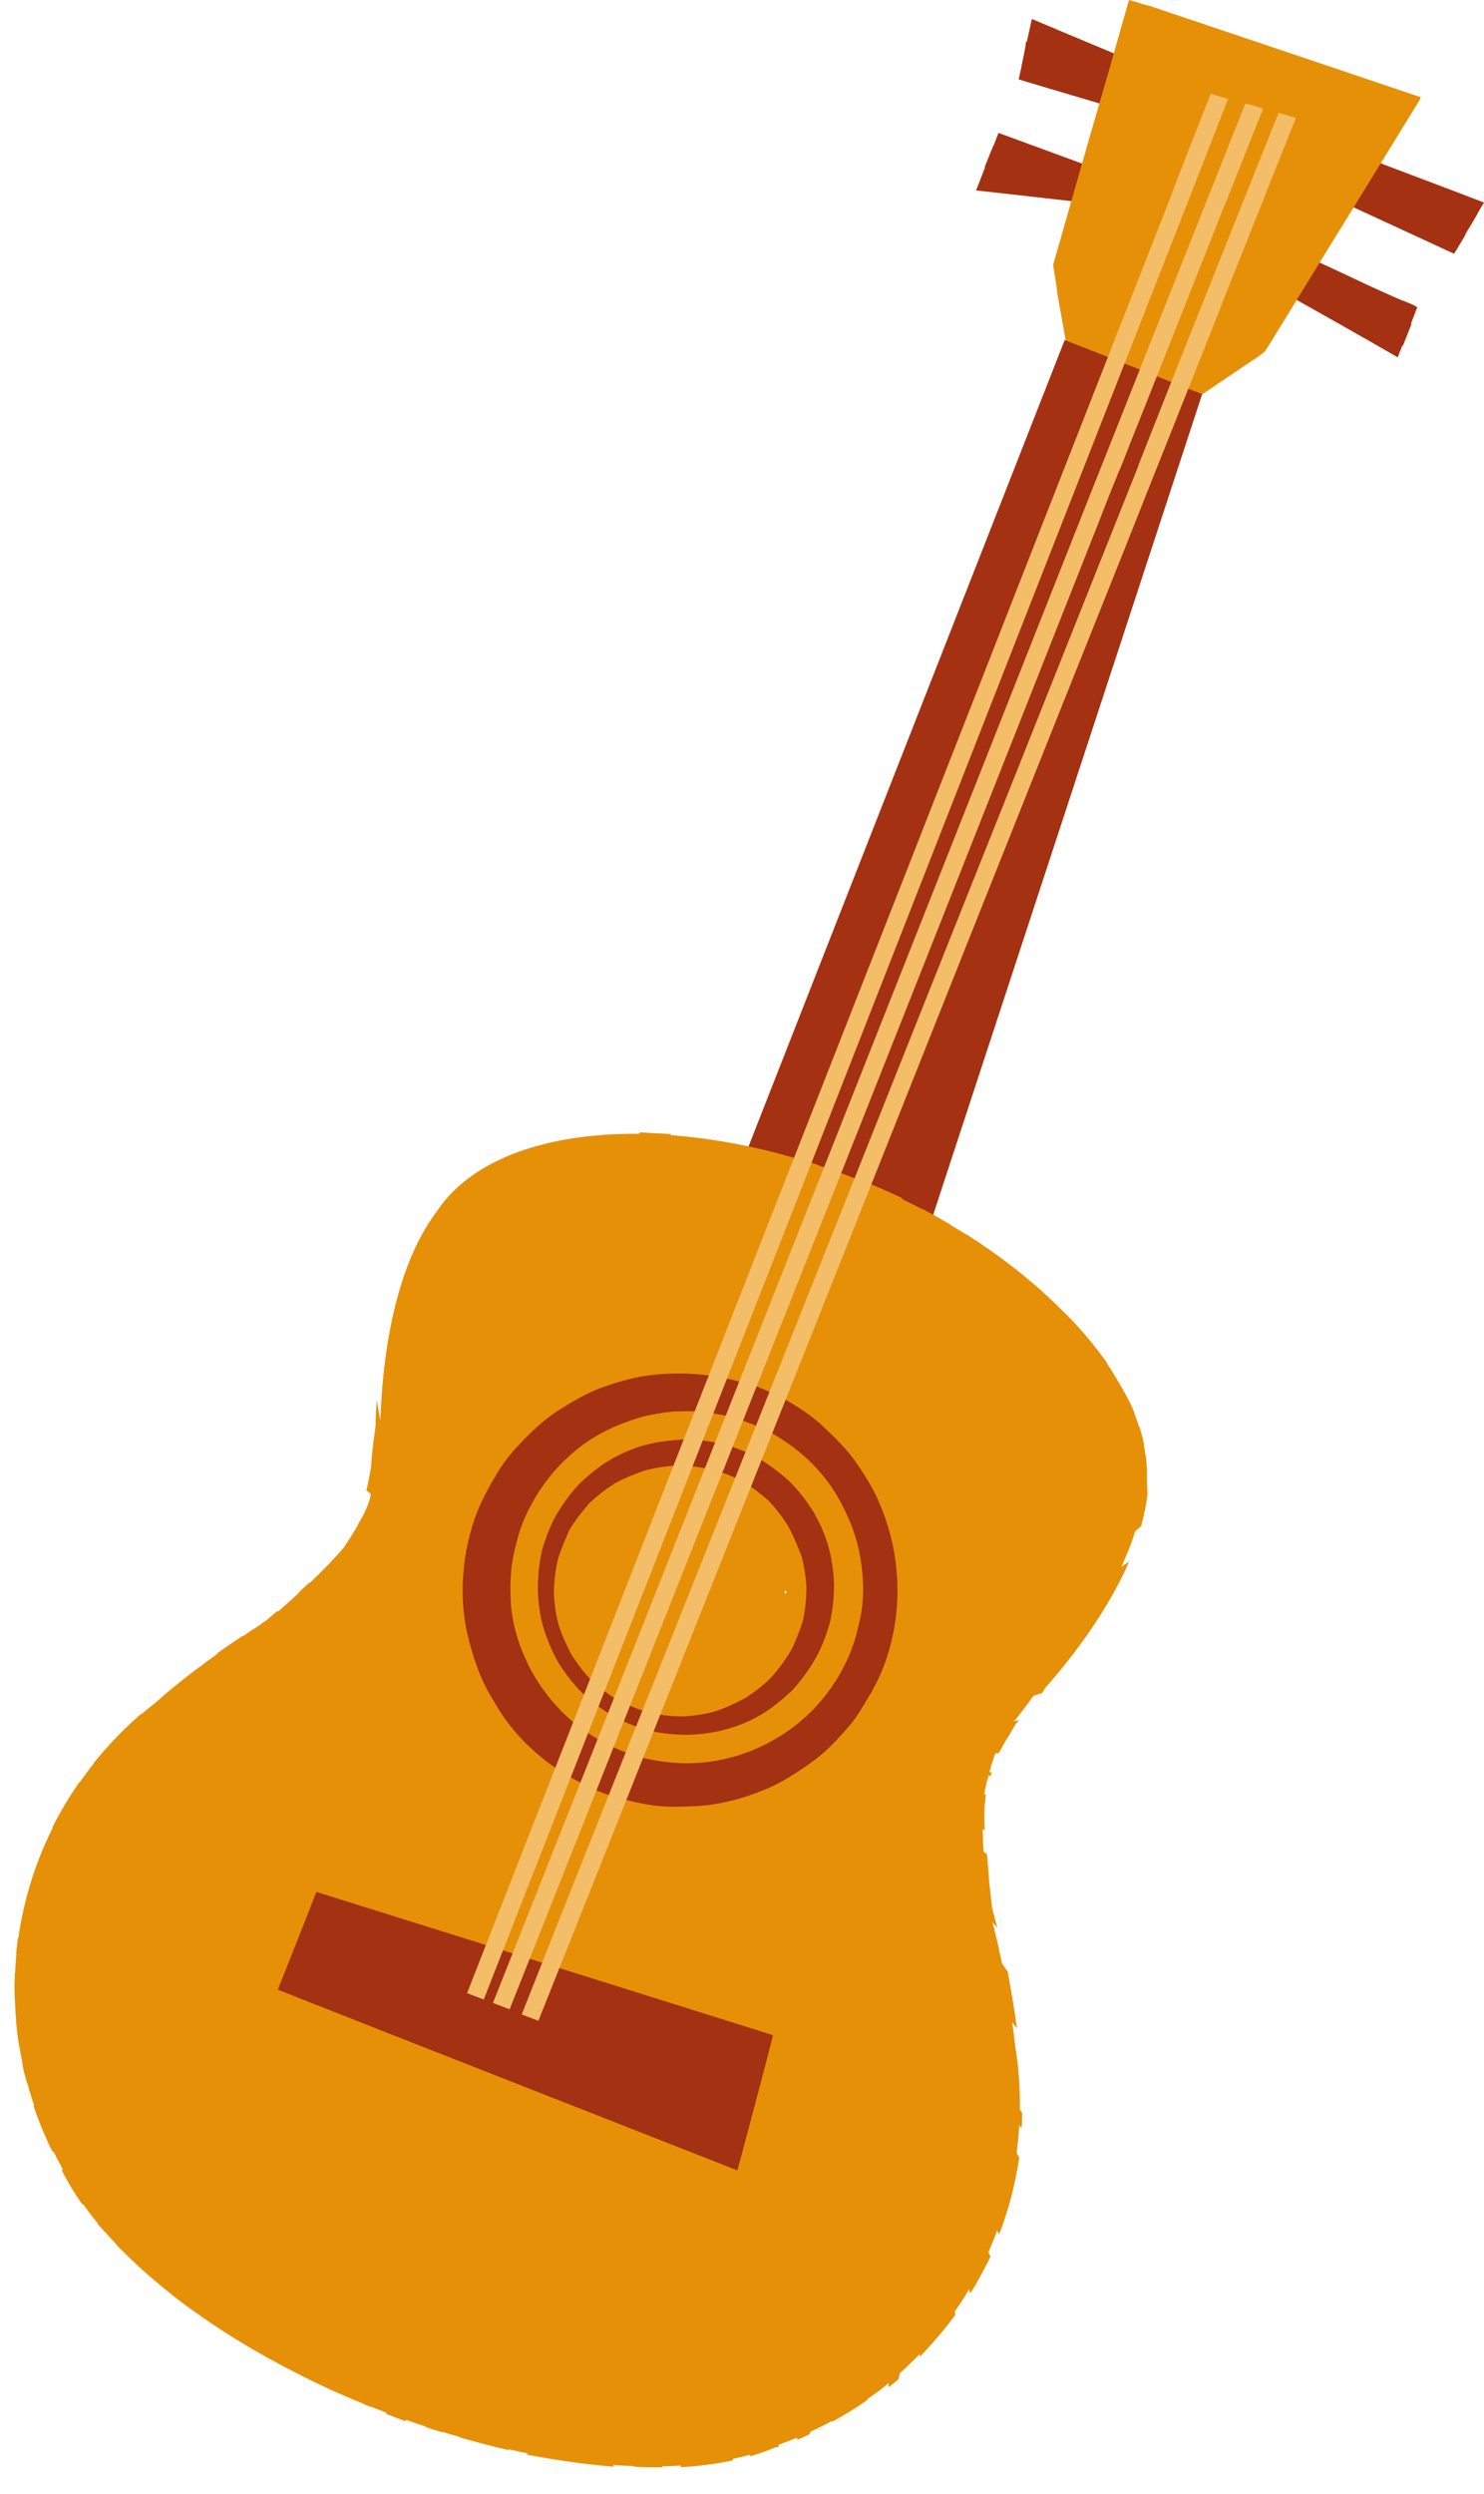 <?xml version="1.0" encoding="UTF-8" standalone="no"?><svg xmlns="http://www.w3.org/2000/svg" xmlns:xlink="http://www.w3.org/1999/xlink" fill="#a43112" height="433.4" preserveAspectRatio="xMidYMid meet" version="1" viewBox="-2.5 0.0 258.0 433.4" width="258" zoomAndPan="magnify"><g id="change1_3"><path d="M234.4,27.2c-0.9-0.3-1.8-0.6-2.7-0.9c-1.5-0.5-2.9-1-4.4-1.5c-1.6-0.6-3.2-1.1-4.9-1.6c-2.4-0.7-4.8-1.4-7.3-2.1 c-1.1-0.3-2.2,0.5-2.4,1.6c-0.2,1.1,0.5,2.1,1.6,2.4c2.7,0.7,5.3,1.5,7.9,2.3c0.9,0.3,1.8,0.6,2.7,0.9c1.3,0.5,2.7,0.9,4,1.4 c2.2,0.7,4.3,1.5,6.5,2.2c2.1,0.7,4.2,1.3,6.3,2c4.1,1.3,8.2,2.5,12.3,3.8c0.5-0.8,1-1.7,1.5-2.5C248.5,32.5,241.5,29.9,234.4,27.2 L234.4,27.2L234.4,27.2z" fill="inherit"/><path d="M230.9,32c-1.1-0.4-2.2-0.9-3.4-1.3c-1.1-0.4-2.1-0.8-3.2-1.1c-0.4-0.1-0.8-0.2-1.2-0.3c-1.1-0.3-2.2,0.5-2.4,1.6 c-0.2,1.1,0.5,2.1,1.6,2.4c0.6,0.2,1.3,0.4,1.9,0.6c0.2,0.1,0.5,0.2,0.7,0.3c0.2-0.5,0.5-1,0.7-1.5c8.2,3.8,16.5,7.6,24.7,11.4 c0.7-1.1,1.3-2.2,2-3.3c-0.6-0.1-1.1-0.3-1.7-0.5c-1.5-0.5-2.9-1.2-4.3-1.8c-0.9-0.4-1.9-0.8-2.8-1.2c-2.2-0.9-4.3-1.9-6.5-2.8 c-1.5-0.6-3-1.2-4.6-1.8C231.9,32.4,231.4,32.2,230.9,32L230.9,32L230.9,32z M252.3,40.6C252.2,40.6,252.2,40.6,252.3,40.6 C252.2,40.6,252.2,40.6,252.3,40.6L252.3,40.6L252.3,40.6z" fill="inherit"/><path d="M216.9,43.2c-0.1,0.2-0.2,0.5-0.2,0.8c-0.1,0-0.1-0.1-0.2-0.1c-1-0.5-2.2-0.1-2.7,0.9c-0.5,0.9-0.1,2.1,0.7,2.6 c0.1,0,0.2,0.1,0.3,0.1c1.7,0.8,3.3,1.8,4.9,2.8c6.9,3.9,13.9,7.8,20.8,11.8c1.1-2.9,2.3-5.8,3.4-8.7c-0.2-0.1-0.3-0.2-0.5-0.3 c-0.8-0.4-1.6-0.7-2.4-1c-1.9-0.8-3.8-1.7-5.6-2.5c-4.2-2-8.5-4-12.7-5.9c-1-0.5-2-0.9-3.1-1.4c0,0-0.1,0-0.1,0 C218.5,41.9,217.4,42.2,216.9,43.2L216.9,43.2L216.9,43.2z M235.4,55.4c-0.8-0.5-1.6-1-2.4-1.5c-1.5-1-3.1-2-4.6-3 c0.5,0.2,0.9,0.4,1.4,0.6c2,0.9,4.1,1.9,6.1,2.8c0.9,0.4,1.8,0.8,2.7,1.2c0.8,0.4,1.7,0.7,2.5,1.1c-0.1,0.1-0.1,0.2-0.2,0.3 c-0.3,0.4-0.5,0.8-0.9,1.1c-0.1,0-0.2,0-0.3-0.1C238.2,57.3,236.8,56.3,235.4,55.4L235.4,55.4L235.4,55.4z" fill="inherit"/><path d="M202.8,13.1c-0.1,0.3-0.2,0.6-0.4,0.9c-8.5-3.6-17-7.1-25.5-10.7c-0.8,3.5-1.5,7-2.3,10.5c6.3,1.9,12.5,3.7,18.8,5.6 c2.5,0.6,5,1.2,7.5,1.8c1.7,0.4,3.5,0.8,5.2,1.2c1.1,0.3,2.2-0.5,2.4-1.6c0.2-0.8-0.1-1.5-0.7-2c0.3-0.1,0.5-0.2,0.7-0.3 c0.3-0.2,0.5-0.4,0.6-0.6c-1.4-0.5-2.8-1-4.2-1.5c0.3-0.7,0.5-1.5,0.8-2.2C204.8,13.8,203.8,13.5,202.8,13.1L202.8,13.1L202.8,13.1 z M176.8,11.1c-0.2-0.1-0.3-0.3-0.5-0.4c0,0,0,0,0,0c0,0,0-0.1,0-0.1c-0.1-0.9,0-1.9,0-2.8c0-0.3,0.1-0.5,0.1-0.8 c0.5,0.2,1,0.4,1.5,0.7c0.9,0.4,1.9,0.9,2.8,1.3c2.2,1,4.4,2,6.7,3c0.6,0.3,1.3,0.5,1.9,0.8c0.3,0.1,0.5,0.2,0.8,0.3 c0.9,0.4,1.9,0.8,2.8,1.1c2.2,0.8,4.4,1.6,6.6,2.3c1.1,0.4,2.2,0.7,3.3,1.1c-2.6-0.6-5.2-1.2-7.8-1.8c-2.1-0.5-4.1-0.9-6.2-1.4 c-1.3-0.3-2.7-0.6-4-0.9c-0.8-0.2-1.7-0.4-2.5-0.6c-1.4-0.3-2.8-0.7-4.2-1.1c-0.1,0-0.1,0-0.2-0.1 C177.5,11.4,177.1,11.3,176.8,11.1L176.8,11.1L176.8,11.1z" fill="inherit"/><path d="M199,31.6c-1.6-0.1-3.2-0.2-4.9-0.3c0,0.1,0,0.1-0.1,0.2c-7.6-2.8-15.3-5.6-22.9-8.4c-1.3,3.3-2.6,6.6-3.9,10 c5.7,0.6,11.4,1.3,17,1.9c1.1,0,2.1,0.1,3.2,0.2c1.7,0.1,3.4,0.1,5.2,0.2c0.4,0.2,0.8,0.5,1.1,0.7c0.5,0.1,1,0.1,1.4,0.2 c0,0.1,0,0.2,0,0.3c0.2,0,0.4,0,0.5-0.1c0.5-0.1,0.8-0.5,1.1-0.9c0.3,0,0.7,0,1,0.1c0.1,0,0.3,0,0.4,0c0.6,0,1,0,1.5-0.3 c0.5-0.3,0.8-0.8,0.9-1.3c0.1-0.5,0-1.1-0.3-1.5c-0.2-0.3-0.6-0.7-1-0.8C199.2,31.6,199.1,31.6,199,31.6L199,31.6L199,31.6z M172.1,25c0-0.1,0.2-0.2,0.3-0.1c0.1,0,0.2,0.2,0.1,0.3c0,0.1-0.2,0.2-0.3,0.1C172.2,25.3,172.1,25.1,172.1,25L172.1,25L172.1,25z M169.7,29.7c0.1-1.2,0.2-2.3,0.4-3.5c0.1,0,0.2,0.1,0.2,0.1c0.5,0.2,0.9,0.3,1.4,0.5c0.9,0.3,1.8,0.6,2.7,0.9 c2.6,0.9,5.2,1.9,7.7,2.9c0.2,0.1,0.5,0.2,0.7,0.3c-1.4,0-2.8,0-4.2,0c-2.4,0-4.8,0.1-7.2-0.1c-0.6-0.1-1.2-0.1-1.7-0.3 C169.7,30.2,169.7,29.9,169.7,29.7C169.7,29.7,169.7,29.7,169.7,29.7C169.7,29.7,169.7,29.7,169.7,29.7 C169.7,29.7,169.7,29.7,169.7,29.7L169.7,29.7L169.7,29.7z M169.7,30.5c0.1,0,0.1,0,0.2,0.1C169.8,30.5,169.7,30.5,169.7,30.5 C169.7,30.5,169.7,30.5,169.7,30.5L169.7,30.5L169.7,30.5z M169.7,30.7C169.7,30.7,169.7,30.7,169.7,30.7 C169.7,30.7,169.7,30.8,169.7,30.7C169.7,30.8,169.7,30.7,169.7,30.7L169.7,30.7L169.7,30.7z" fill="inherit"/><path d="M173.7,28.7c-0.5,0.2-1,0.5-1.2,1c-0.2,0.5-0.3,1-0.1,1.5c0.2,0.5,0.5,1,1,1.2c0.5,0.2,1,0.3,1.5,0.1c0.5-0.2,1-0.5,1.2-1 c0.2-0.5,0.3-1,0.1-1.5c-0.2-0.5-0.5-1-1-1.2C174.7,28.7,174.3,28.6,173.7,28.7L173.7,28.7L173.7,28.7z" fill="inherit"/><path d="M175.1,11.5c0.6,0.4,1.2,0.7,1.8,1c0.7,0.4,1.6,0.8,2.3,1.1c0.7,0.4,1.5,0.6,2.3,0.9c0.8,0.3,1.6,0.6,2.4,0.9 c3.3,1.2,6.7,2.2,10,3.3c0.5,0.2,1.1,0,1.5-0.3c0.5-0.3,0.8-0.8,0.9-1.3c0.1-0.5,0-1.1-0.3-1.5c-0.3-0.5-0.8-0.7-1.3-0.9 c-2.7-0.9-5.3-1.7-8-2.6c-0.9-0.3-1.8-0.6-2.7-1c-0.9-0.3-1.8-0.7-2.7-1c-0.4-0.1-0.7-0.4-1.1-0.5c-0.5-0.2-0.9-0.5-1.4-0.7 c-0.5-0.2-0.9-0.5-1.4-0.8c-0.5-0.3-1-0.6-1.5-0.9C175.7,8.7,175.4,10.1,175.1,11.5L175.1,11.5L175.1,11.5z" fill="inherit"/><path d="M178.1,6.6c-0.5-0.2-1-0.3-1.5-0.1c-0.1,0-0.3,0.1-0.4,0.2c-0.2,1-0.4,1.9-0.6,2.9c0.2,0.3,0.5,0.6,0.8,0.7 c2.8,1,5.5,2.2,8.1,3.4c1.5,0.7,2.9,1.3,4.3,2c0.6,0.3,1.2,0.6,1.8,0.9c0.3,0.2,0.7,0.3,1,0.5c0.8,0.4,1.6,0.9,2.4,1.5 c0.8,0.6,1.6,1.1,2.5,1.7c0.6,0.2,1.1,0.3,1.7,0.5c0.5-0.1,0.9-0.3,1.2-0.7c0.4-0.4,0.5-0.9,0.5-1.5c0-0.5-0.3-1.1-0.7-1.4 c-2-1.4-4-2.9-6.2-4c-1.6-0.8-3.1-1.6-4.7-2.4c-2.7-1.2-5.3-2.4-8.1-3.5C179.4,7.1,178.8,6.9,178.1,6.6L178.1,6.6L178.1,6.6z" fill="inherit"/><path d="M191.6,31.4c-2.6-0.4-5.1-1-7.6-1.6c-3.2-0.7-6.4-1.4-9.5-2.5c-1.3-0.5-2.6-1.1-3.8-1.8c-0.2-0.1-0.3-0.2-0.5-0.2 c-0.5,1.2-1,2.5-1.5,3.7c0,0,0.1,0.1,0.1,0.1c0.7,0.4,1.4,0.8,2.2,1.2c1.1,0.5,2.2,0.9,3.3,1.2c1,0.3,2.1,0.6,3.1,0.9 c1.6,0.4,3.1,0.8,4.7,1.2c2.8,0.7,5.7,1.4,8.5,1.8c1.1,0.2,2.2-0.4,2.4-1.6c0.2-0.9-0.3-2-1.2-2.3 C191.9,31.5,191.7,31.5,191.6,31.4L191.6,31.4L191.6,31.4z" fill="inherit"/><path d="M185.7,30.3c-1.3-0.3-2.5-0.6-3.8-0.8c-1.1-0.2-2.3-0.4-3.5-0.5c-1.1-0.2-2.3-0.2-3.4-0.3c-1.3-0.1-2.6-0.1-3.9-0.2 c-1.1,0-2,1.1-1.9,2.1c0,0.5,0.3,1,0.7,1.4c0.4,0.4,0.9,0.5,1.5,0.5c1,0,2.1,0.1,3.1,0.1c0.9,0.1,1.8,0.1,2.6,0.2 c0.8,0.1,1.7,0.2,2.5,0.4c1.8,0.3,3.6,0.7,5.4,1.1c1.1,0.2,2.2-0.5,2.4-1.6c0.2-1-0.4-2-1.3-2.3C185.9,30.4,185.8,30.4,185.7,30.3 L185.7,30.3L185.7,30.3z" fill="inherit"/><path d="M225.3,46.4c-1.3-0.5-2.6-0.9-3.9-1.2c-1.1-0.3-2.2,0.5-2.4,1.6c-0.2,1.1,0.5,2.1,1.6,2.4c0.9,0.2,1.7,0.5,2.6,0.8 c2,0.7,4,1.4,5.9,2.4c1.7,0.8,3.3,1.9,4.9,2.9c2.3,1.7,4.7,3.3,7.2,4.7c0.1,0,0.1,0.1,0.2,0.1c0.5-1.3,1-2.5,1.5-3.8 c-1.5-0.9-3-1.8-4.5-2.8c-2.2-1.5-4.4-3.1-6.8-4.3c-1.2-0.6-2.4-1.2-3.6-1.6C227,47,226.2,46.7,225.3,46.4L225.3,46.4L225.3,46.4z" fill="inherit"/><path d="M230.4,27.8c-0.5,0-1,0.3-1.4,0.7c-0.4,0.4-0.5,0.9-0.5,1.5c0,0.5,0.3,1.1,0.7,1.4c1,0.7,1.9,1.3,2.9,1.9 c1,0.6,2,1.1,3.1,1.6c1,0.5,2,0.9,3,1.4c1.4,0.6,2.7,1.3,4.1,1.8c1.5,0.6,3.1,1.3,4.7,1.8c1.5,0.5,3,1.1,4.6,1.6c0,0,0.1,0,0.1,0.1 c0.7-1.2,1.4-2.3,2.1-3.5c-0.1-0.1-0.3-0.2-0.4-0.2c-1.5-0.5-3-1.1-4.5-1.6c-1.5-0.6-3-1.2-4.5-1.8c-1.3-0.5-2.6-1.1-3.9-1.7 c-0.9-0.4-1.8-0.8-2.7-1.2c-0.9-0.4-1.7-0.8-2.6-1.2c-1-0.5-2-1.1-2.9-1.7c-0.1-0.1-0.3-0.2-0.4-0.3c-0.2-0.2-0.5-0.3-0.7-0.4 C230.9,27.9,230.7,27.8,230.4,27.8L230.4,27.8L230.4,27.8z" fill="inherit"/><path d="M253,35.4c-1.5-0.4-2.9-0.8-4.4-1.1c-1.5-0.3-3-0.6-4.5-0.8c-1.1-0.2-2.2,0.4-2.4,1.6c-0.2,1,0.5,2.3,1.6,2.4 c1.5,0.2,2.9,0.4,4.4,0.8c1.5,0.3,3,0.7,4.5,1.1c0.3,0.1,0.6,0.1,0.8,0c0.5-0.9,1-1.7,1.5-2.6c-0.2-0.6-0.7-1.1-1.3-1.4 C253.1,35.5,253.1,35.5,253,35.4L253,35.4L253,35.4z" fill="inherit"/><path d="M232.8,26.6c0,0.3,0.1,0.7,0.1,1c0.2,1.5,0.3,2.9,0.5,4.4c0.1,0.5,0.2,1,0.7,1.4c0.4,0.4,0.9,0.5,1.5,0.5 c1.1-0.1,2.1-1,1.9-2.1c-0.2-1.2-0.3-2.4-0.4-3.6C235.6,27.7,234.2,27.1,232.8,26.6L232.8,26.6L232.8,26.6z" fill="inherit"/><path d="M250.3,38c-0.5,1.3,0.1,2.7,1.4,3.2c0.1,0,0.1,0,0.2,0.1c0.8-1.4,1.7-2.8,2.5-4.2c-0.2-0.2-0.5-0.4-0.8-0.5 C252.3,36.1,250.8,36.7,250.3,38L250.3,38L250.3,38z" fill="inherit"/><path d="M170,26.4c-0.5,1.2,0,2.8,1.3,3.3c1.3,0.5,2.7,0,3.3-1.3c0.5-1.2,0-2.8-1.3-3.3C172.1,24.7,170.6,25.2,170,26.4L170,26.4 L170,26.4z" fill="inherit"/><path d="M170.5,26.3c-0.5,1.2,0,2.8,1.3,3.3c1.3,0.5,2.7,0,3.3-1.3c0.5-1.2,0-2.8-1.3-3.3C172.5,24.5,171.1,25,170.5,26.3 L170.5,26.3L170.5,26.3z" fill="inherit"/></g><g id="change2_2"><path d="M244.4,16.8c-0.1,0-0.1,0-0.2,0l-7.1-2.4L230,12L197.3,1c-0.5-0.1-1.2-0.3-1.8-0.5c-0.3-0.1-0.6-0.2-1-0.3 L193.8,0c-0.1,0.2-0.1,0.4-0.2,0.6l-3.2,11.3L187,23.6l-3.2,11.2l-3.2,11.2l0,0.1l0.1,0.7c0.2,1.3,0.5,2.7,0.6,4.1l1.2,6.7l1.7,9.9 l-0.1-0.1l-0.1,0l-0.6-0.1l-0.6-0.1c-0.4-0.1-0.7-0.2-1.1-0.2l-0.4-0.1c-0.1,0-0.1,0-0.2,0c-0.1,0-0.1,0.1-0.1,0.1 c0,0.1,0.1,0.2,0.2,0.2l0.1,0c0.5,0.1,1.1,0.2,1.6,0.4c0.3,0.1,0.6,0.1,0.9,0.2l0.5,0.1l0.7,4.1l0.7,4.1l0.4,2.5 c0,0.1,0.1,0.1,0.2,0.2c0,0,0.1,0,0.1,0c0.1,0,0.1,0,0.2-0.1c0,0,0-0.1,0-0.1l-0.6-3.7l-1.2-6.9l0.2,0.1l0.3,0.1l0.1,0l0.1,0 l0.6,0.2l0.6,0.2l1.6,0.4c0.2,0.1,0.4,0.1,0.6,0.2l1.3,0.4l1.3,0.4c0.9,0.3,1.7,0.6,2.6,0.9l0.4,0.1l0.4,0.1l0.7,0.3l0.7,0.3 c0.3,0.1,0.6,0.2,0.9,0.3l0.3,0.1l0.1,0c0.4,0.1,0.7,0.2,1,0.4c0.3,0.1,0.6,0.2,0.9,0.3l-2,1.3l-8.2,5.5l-8.2,5.5 c-0.1,0-0.1,0.1-0.1,0.1c0,0.1,0,0.1,0.1,0.2c0,0,0.1,0.1,0.1,0.1c0.1,0,0.2,0,0.2,0l6-4l12.6-8.5l0.4,0.2l0.4,0.2l0.4,0.2 c0.1,0.1,0.3,0,0.3-0.1c0-0.1,0-0.1,0-0.2c0-0.1-0.1-0.1-0.1-0.1l-0.6-0.2l-0.6-0.2l6.5-4.4l9.8-6.6c0.2-0.2,0.4-0.3,0.6-0.5 l0.3-0.2c0.1-0.2,0.2-0.3,0.3-0.5l0.6-0.9c3.7-6,7.4-12.1,11.1-18.1l1.8-2.9l13.1-21.3l0.1-0.2l0-0.2 C244.6,16.9,244.5,16.9,244.4,16.8C244.4,16.8,244.4,16.8,244.4,16.8L244.4,16.8L244.4,16.8z" fill="#e69008"/></g><g id="change1_1"><path d="M182.6,59.1c-23.1,58.9-46.2,117.8-69.3,176.7c11.3,4.4,22.7,8.9,34,13.3c19.7-60.2,39.5-120.4,59.2-180.6 C198.6,65.4,190.6,62.2,182.6,59.1L182.6,59.1L182.6,59.1z" fill="inherit"/></g><g id="change3_2"><path d="M196.8,254C196.8,254,196.8,254,196.8,254C196.8,254,196.8,254,196.8,254c0-0.5-0.1-0.9-0.2-1.4 c-0.3-2.2-0.9-4.4-1.8-6.7c0,0,0,0,0-0.1c-0.2-0.6-0.5-1.3-0.8-1.9c0-0.1-0.1-0.2-0.1-0.2c-0.3-0.6-0.6-1.2-0.9-1.7 c-0.1-0.1-0.2-0.3-0.2-0.4c-0.3-0.5-0.6-1-0.9-1.5c-0.1-0.2-0.3-0.5-0.4-0.7c-0.3-0.4-0.5-0.9-0.8-1.3c-0.2-0.4-0.5-0.7-0.7-1.1 c-0.1-0.2-0.3-0.4-0.4-0.6c0.1,0.2,0.2,0.3,0.4,0.5c-2.3-3.2-5-6.5-8.3-9.6c-9-9-21.6-17-35.6-22.5c-31.2-12.2-62.5-9.8-72.7,5.8 c-6,7.9-9.4,21.2-9.8,37.4c-0.1,0.9-0.2,1.7-0.3,2.6l0,0.3c-0.1,1.1-0.2,2.2-0.3,3.2l-0.1,1.1c-0.2,0.8-0.3,1.7-0.5,2.5 c-0.2,0.9-0.4,1.8-0.6,2.8l-0.1,0.3c-0.1,0.3-0.2,0.6-0.3,0.9c-0.3,0.6-0.5,1.2-0.8,1.7l-0.2,0.4l-0.3,0.5l-0.6,1.1l-0.1,0.2 c-0.7,1.2-1.4,2.3-2.1,3.3c-1.3,1.6-2.7,3-4.1,4.4l-0.6,0.6c-1,1-2,1.9-3,2.8l-1.1,1c-1.5,1.4-3.1,2.8-4.4,3.8 c-7.6,4.8-14.2,9.7-19.8,14.6c-8.9,6.9-15.7,16.1-19.9,26.6c-6.9,17.6-5.5,37.2,3.7,53.7c2,4.4,5.2,9,9.6,13.6c0,0-0.1-0.1-0.1-0.1 c0,0.1,0.1,0.1,0.1,0.2l0.1,0.1c0,0,0.1,0.1,0.1,0.1l0.1,0.1c0,0,0.1,0.1,0.1,0.1l0.1,0.1l0.1,0.1l0.1,0.1l0.1,0.1l0.1,0.1 c0.1,0.1,0.2,0.2,0.2,0.2l0.1,0.1l0.1,0.1l0,0l0,0l0,0l0,0l0.2,0.2l0.2,0.2c7.5,7.4,17.6,14.5,29.2,20.4c4.6,2.4,9.5,4.6,14.5,6.5 c26.6,10.4,53.9,12.9,69.4,6.3c0.1,0,0.2-0.1,0.3-0.1c-0.1,0-0.2,0.1-0.3,0.1c0,0,0,0,0,0c3.2-1.1,6.3-2.5,9.2-4 c0.1-0.1,0.2-0.1,0.3-0.2c0.8-0.5,1.7-0.9,2.5-1.4c0.2-0.1,0.5-0.3,0.7-0.4c0.7-0.5,1.5-0.9,2.2-1.4c0.3-0.2,0.6-0.4,0.8-0.6 c0.7-0.5,1.3-0.9,2-1.4c0.3-0.2,0.6-0.5,0.9-0.7c0.6-0.5,1.2-1,1.8-1.5c0.4-0.3,0.8-0.7,1.2-1.1c0.7-0.6,1.4-1.3,2.1-2 c0.6-0.6,1.2-1.2,1.8-1.8c0.1-0.1,0.1-0.1,0.2-0.2c-0.1,0.1-0.1,0.1-0.2,0.2c5.3-5.7,9.6-12.4,12.5-19.9c4.1-10.5,5.3-21.9,3.5-33 c-0.8-7.3-2.3-15.5-4.6-24.1c-0.2-1.6-0.4-3.7-0.6-5.8l-0.1-1.4c-0.1-1.3-0.2-2.7-0.3-4.1l0-0.8c-0.1-1.9-0.2-4,0-6.1 c0.1-1.2,0.4-2.5,0.7-3.8l0.1-0.3l0.3-1.2l0.2-0.6l0.1-0.5c0.2-0.6,0.4-1.2,0.6-1.8c0.1-0.3,0.3-0.6,0.4-0.8l0.2-0.3 c0.5-0.9,0.9-1.7,1.4-2.5c0.4-0.7,0.9-1.5,1.3-2.2l0.7-0.9l0.1-0.1c0.6-0.8,1.3-1.7,1.9-2.5l0.2-0.3c0.5-0.7,1-1.4,1.5-2.1 c10.7-12.1,17.2-24.2,18.2-34.1C196.9,257.8,197,255.9,196.8,254z M134.3,276.6l-0.3,0.5l-0.1-0.6L134.3,276.6z M139.6,422.5 c0.4-0.2,0.9-0.4,1.3-0.7C140.5,422,140.1,422.2,139.6,422.5z M136.2,424c0.4-0.2,0.8-0.3,1.2-0.5C137,423.6,136.6,423.8,136.2,424 z M142.9,420.8c0.5-0.2,0.9-0.5,1.3-0.8C143.8,420.3,143.3,420.5,142.9,420.8z M146.1,418.9c0.4-0.3,0.9-0.6,1.3-0.8 C146.9,418.3,146.5,418.6,146.1,418.9z M149.1,416.8c0.4-0.3,0.8-0.6,1.2-0.9C150,416.2,149.5,416.5,149.1,416.8z M152.2,414.5 c0.3-0.3,0.7-0.5,1-0.8C152.9,414,152.5,414.2,152.2,414.5z M155.6,411.5c0.1-0.1,0.3-0.3,0.4-0.4 C155.9,411.2,155.8,411.4,155.6,411.5z M195.5,247.7c-0.1-0.2-0.2-0.5-0.3-0.7C195.3,247.2,195.4,247.4,195.5,247.7z M196.1,249.8 c0-0.2-0.1-0.4-0.2-0.5C196,249.4,196,249.6,196.1,249.8z M194.7,245.5c-0.1-0.3-0.2-0.5-0.4-0.8 C194.4,245,194.6,245.3,194.7,245.5z M193.7,243.4c-0.1-0.3-0.3-0.6-0.4-0.9C193.4,242.8,193.6,243.1,193.7,243.4z M192.6,241.2 c-0.2-0.3-0.3-0.6-0.5-0.9C192.3,240.6,192.4,240.9,192.6,241.2z M191.3,239c-0.2-0.3-0.4-0.6-0.6-0.9 C190.9,238.4,191.1,238.7,191.3,239z" fill="#e69008"/></g><g><g fill="#e69008" id="change2_1"><path d="M128.5,433.2c0.9,0.1,1.8,0.2,2.6,0.2C130.3,433.4,129.4,433.3,128.5,433.2 C128.5,433.2,128.5,433.2,128.5,433.2z" fill="inherit"/><path d="M140.9,216.4c0.5,1.4,1.2,2.7,2,3.9c0.7,1,1.5,2,2.4,2.8c0.4,0.3,0.8,0.6,1.3,0.8c0.7,0.3,1.4,0.5,2.1,0.6 c0.7,0.1,1.4,0.1,2.2,0.1c1.1-0.1,2.2-0.4,3.2-0.7c1.2-0.4,2.3-1,3.3-1.7c1-0.7,2-1.5,2.8-2.4c0.5-0.7,0.9-1.4,1.3-2.1 c0.5-1,0.8-2.1,1-3.3c0.1-0.5,0.1-1.1,0.2-1.6c-1.6-0.9-3.2-1.8-4.8-2.7c0.1,1.5-0.1,2.9-0.7,4.3c-0.4,0.9-1,1.8-1.7,2.5 c-0.6,0.6-1.4,1.1-2.1,1.5c-1,0.4-1.9,0.7-3,0.7c-1,0-2-0.2-2.8-0.6c-0.8-0.4-1.5-1.1-2.1-1.9c-0.5-0.7-1-1.4-1.3-2.2 c-0.2-0.5-0.4-1-0.5-1.4c-0.1-0.5-0.2-1-0.2-1.5c-0.1-0.9,0-1.7,0.2-2.6c0.3-1,0.7-2,1.2-2.9c0.3-0.4,0.6-0.9,0.9-1.3 c-0.8-0.3-1.7-0.6-2.5-1c-0.7,0.9-1.4,1.7-1.8,2.7c-0.4,1-0.7,2-0.9,3.1c-0.2,1.1-0.2,2.2-0.2,3.4 C140.2,214.1,140.5,215.3,140.9,216.4z" fill="inherit"/><path d="M147.7,214.3c0.3,0.4,0.6,0.7,0.9,1c0.1,0.1,0.2,0.2,0.4,0.2c0.2,0.1,0.4,0.1,0.5,0.2c0.3,0,0.6,0.1,1,0 c0.3,0,0.7-0.1,1-0.2c0.4-0.1,0.7-0.3,1-0.5c0.3-0.2,0.6-0.5,0.9-0.8c0.2-0.3,0.5-0.7,0.7-1.1c0.2-0.5,0.3-0.9,0.5-1.4 c0.1-0.5,0.1-1.1,0.1-1.6c-0.1-0.5-0.2-1.1-0.3-1.6c0-0.1-0.1-0.2-0.1-0.3c-1.7-0.8-3.5-1.6-5.4-2.4c-0.6,0.8-1.2,1.6-1.6,2.5 c-0.2,0.5-0.4,1.1-0.5,1.6c-0.1,0.4-0.1,0.9-0.1,1.3c0.1,0.4,0.1,0.7,0.2,1.1C147,213.1,147.3,213.7,147.7,214.3z" fill="inherit"/><path d="M132.3,210.5c-0.2,1.6-0.3,3.3-0.2,4.9c0.2,2.2,0.8,4.4,1.5,6.5c0.5,1.4,1.1,2.7,1.7,4 c0.7,1.4,1.5,2.7,2.4,4c1.1,1.5,2.2,2.9,3.6,4.1c1.2,1,2.5,1.8,3.8,2.4c1,0.4,2,0.8,3.1,1c1.4,0.2,2.9,0.2,4.4,0.2 c1.6-0.2,3.2-0.5,4.8-1.1c0,0,0,0,0,0c0,0,0,0,0,0c2.1-0.8,4-1.8,5.8-3c2-1.4,4-3.1,5.6-5c0.3-0.4,0.6-0.8,0.9-1.3 c0.6-0.9,1.1-1.8,1.5-2.7c0.3-0.7,0.6-1.3,0.8-2c0.3-0.8,0.6-1.7,0.8-2.6c0,0,0,0,0,0c0,0,0,0,0,0c0-0.1,0-0.2,0.1-0.2 c-2.3-1.8-4.8-3.5-7.4-5.2c-0.3,1.9-0.9,3.8-1.9,5.5c-1.3,2.2-3.3,3.9-5.4,5.2c-2,1.2-4.3,2.1-6.6,2.4c-0.7,0.1-1.4,0.1-2.1,0.1 c-0.6,0-1.2-0.1-1.8-0.2c-1.1-0.2-2.2-0.6-3.2-1.1c-1.1-0.6-2.1-1.4-2.9-2.4c-0.7-0.9-1.5-1.8-2.1-2.8c-0.6-1-1.2-2.1-1.6-3.3 c-0.4-1.1-0.8-2.2-1-3.3c-0.2-1.2-0.3-2.5-0.2-3.8c0.1-1.2,0.3-2.4,0.6-3.5c0.2-0.7,0.4-1.3,0.7-1.9c0.3-0.6,0.5-1.1,0.9-1.7 c0.3-0.4,0.6-0.8,0.9-1.2c-0.9-0.3-1.7-0.6-2.6-0.8c-0.6,0.5-1.2,1.1-1.7,1.7c-0.8,1-1.5,2.2-2.1,3.3 C133,207.9,132.6,209.2,132.3,210.5z" fill="inherit"/><path d="M124.1,211.5c-0.4,2.6-0.6,5.3-0.4,8c0.3,2.7,0.9,5.4,1.8,8c1.1,3,2.5,5.9,4.3,8.5c1.5,2.1,3.2,4,5.2,5.7 c1.3,1,2.6,1.9,4.1,2.6c1.9,0.8,3.9,1.4,6,1.8c2,0.3,4.1,0.4,6.1,0.3c0,0,0,0,0,0c0.2,0,0.5,0,0.7,0c1.4-0.1,2.8-0.3,4.2-0.6 c1.2-0.3,2.4-0.6,3.6-1c3-1.1,5.8-2.5,8.5-4.3c2.3-1.6,4.4-3.5,6.2-5.6c1-1.3,1.9-2.6,2.7-4.1c0.2-0.4,0.4-0.8,0.6-1.2 c0.1-0.2,0.2-0.4,0.3-0.6c0.1-0.2,0.1-0.3,0.2-0.5l0,0c0.1-0.4,0.3-0.7,0.4-1.1c0,0,0,0,0,0c0.1-0.4,0.2-0.7,0.3-1.1 c0-0.1,0-0.2,0.1-0.3c0.1-0.3,0.1-0.5,0.2-0.8c0,0,0,0,0,0c0,0,0-0.1,0-0.1c-1.1-1-2.2-2-3.3-2.9c-0.1,0.5-0.3,0.9-0.5,1.4 c-0.4,1.2-0.9,2.3-1.5,3.4c-0.6,1.1-1.2,2.2-2,3.2c-0.8,0.9-1.6,1.9-2.5,2.7c-0.9,0.8-1.8,1.7-2.8,2.4c-1,0.8-2,1.5-3.1,2.1 c-2.1,1.3-4.4,2.2-6.8,2.9c-0.6,0.2-1.2,0.3-1.9,0.4c0,0,0,0,0,0c-0.6,0.1-1.2,0.2-1.8,0.2c-1.2,0.1-2.4,0.2-3.7,0 c-1.3-0.1-2.6-0.3-3.8-0.7c-1.1-0.4-2.3-0.9-3.3-1.5c-2.1-1.2-4.1-2.8-5.6-4.7c-1.6-1.9-3-4-4.1-6.2c-1.1-2.2-2-4.6-2.7-7 c-0.7-2.4-1.1-4.8-1.1-7.3c0-2.4,0.4-4.9,1.3-7.1c0.8-2.1,2-4,3.5-5.6c-1.2-0.3-2.5-0.6-3.7-0.9c-0.5,0.5-1,1-1.5,1.6 c-1,1.3-1.9,2.7-2.6,4.2C125,207.4,124.4,209.5,124.1,211.5z" fill="inherit"/><path d="M113.3,221c0-0.1,0-0.2,0-0.3c0-0.1,0-0.1,0-0.2C113.3,220.8,113.3,220.9,113.3,221z" fill="inherit"/><path d="M113.3,220.8c0.4,4,1.3,7.9,2.6,11.7c1.4,3.9,3.2,7.6,5.5,11c1.8,2.5,3.9,4.8,6.2,6.8 c0.9,0.7,1.8,1.5,2.8,2.1c1.1,0.7,2.1,1.2,3.3,1.8c2.8,1.2,5.8,2.1,8.8,2.7c0.8,0.1,1.6,0.2,2.4,0.3c0,0,0,0,0,0c0,0,0.1,0,0.1,0 c0.1,0,0.2,0,0.4,0c0.6,0.1,1.3,0.1,1.9,0.1c0.3,0,0.5,0,0.8,0c0.5,0,1.1,0,1.6,0c0.2,0,0.5,0,0.7,0c0.7,0,1.4-0.1,2.1-0.1 c0.1,0,0.1,0,0.2,0c1.1-0.1,2.1-0.3,3.2-0.4c0.7-0.1,1.3-0.2,1.9-0.4c0.3-0.1,0.6-0.2,0.9-0.2c1.4-0.3,2.7-0.7,4-1.2 c1.9-0.7,3.8-1.5,5.6-2.4c0,0,0.1,0,0.1,0c0,0,0,0,0,0c0,0,0,0,0,0c1.8-0.9,3.5-1.9,5.1-3.1c2.6-1.8,5-3.8,7.2-6.1 c0.5-0.5,1-1,1.4-1.5c0.2-0.3,0.4-0.5,0.6-0.8c1-1.3,1.9-2.7,2.7-4.1c0.6-1,1.2-2.1,1.7-3.2c0,0,0,0,0,0c0-0.1,0.1-0.1,0.1-0.2 c-1.6-2-3.4-3.9-5.4-5.9c0,0,0,0,0,0c0,0,0,0,0,0c-0.2,0.8-0.5,1.5-0.8,2.2c-1,2.3-2.2,4.5-3.8,6.5c-1.6,2-3.4,3.7-5.4,5.3 c-2,1.5-4.1,2.9-6.3,4.1c-2.2,1.1-4.5,2-6.9,2.7c-1.8,0.5-3.6,0.9-5.5,1.1c-0.6,0.1-1.2,0.1-1.9,0.2c-0.7,0-1.4,0.1-2.1,0.1 c-1.8,0-3.7-0.2-5.5-0.5c-2.5-0.5-4.9-1.2-7.1-2.4c-2.2-1.2-4.2-2.8-6-4.6c-1.7-1.8-3.3-3.7-4.6-5.8c-1.3-2-2.4-4.2-3.2-6.4 c-0.9-2.3-1.6-4.7-2.1-7.1c-0.4-2.5-0.6-5-0.5-7.5c0.1-2.5,0.5-5.1,1.2-7.5c0.7-2.5,1.8-4.9,3.2-7.1c0.5-0.7,1-1.3,1.5-1.9 c-2.7-0.5-5.3-1-7.9-1.3c-0.1,0.1-0.2,0.3-0.3,0.4c-0.7,1.2-1.4,2.3-2,3.6c-1,2.3-1.7,4.8-2.1,7.3 C113.2,212.9,113,216.8,113.3,220.8z" fill="inherit"/><path d="M102.7,210.3c-0.5,3.2-0.5,6.5-0.3,9.7c0.4,4.6,1.3,9.2,2.9,13.6c1.6,4.3,3.7,8.5,6.3,12.3 c2.5,3.5,5.3,6.8,8.6,9.6c2.9,2.4,6.1,4.4,9.5,6c3.3,1.5,6.8,2.5,10.4,3.1c0.2,0,0.4,0,0.6,0.1c0,0,0,0,0,0 c0.6,0.1,1.1,0.1,1.7,0.2c0.4,0,0.7,0.1,1.1,0.1c0.7,0.1,1.5,0.1,2.2,0.2c0.3,0,0.6,0,0.9,0.1c0.9,0,1.8,0,2.7,0 c0.1,0,0.3,0,0.4,0c1,0,2.1-0.1,3.1-0.1c0,0-0.1,0-0.1,0c0,0,0.1,0,0.1,0l0,0c0,0,0,0,0,0c0,0,0,0,0.1,0c0,0,0,0,0,0c0,0,0,0,0,0 c0,0,0,0,0,0c0,0,0,0,0,0c0,0,0,0,0,0c0,0,0,0,0,0c0,0,0,0,0,0c0,0,0,0,0,0c0,0,0,0,0,0c4.9-0.4,9.7-1.4,14.4-3.1 c2.5-0.9,4.9-1.9,7.3-3.1c1.9-1,3.7-2.1,5.5-3.3c0.5-0.3,1-0.7,1.5-1c0,0,0,0,0,0c1.3-0.9,2.7-1.9,4-2.9c1.5-1.1,2.9-2.3,4.3-3.4 c1.4-1.2,2.9-2.4,4.3-3.7c-1.2-2.8-2.9-5.7-4.9-8.5c-0.2,0.3-0.3,0.6-0.5,0.9c-0.1,0.2-0.2,0.4-0.3,0.6c-0.1,0.3-0.3,0.5-0.5,0.8 c-0.1,0.2-0.2,0.4-0.3,0.5c-0.2,0.3-0.3,0.6-0.5,0.9c-0.1,0.1-0.2,0.3-0.3,0.4c-0.3,0.4-0.5,0.8-0.8,1.2c0,0,0,0.1-0.1,0.1 c-2.9,4.1-6.7,7.5-10.8,10.3c-2.1,1.4-4.2,2.8-6.5,3.9c-2.2,1.1-4.6,2-6.9,2.8c-2.3,0.7-4.7,1.3-7.1,1.6c-2.5,0.3-5,0.5-7.6,0.4 c-0.3,0-0.6,0-0.9-0.1c-0.4,0-0.7,0-1.1-0.1c-0.3,0-0.7-0.1-1-0.1c-0.3,0-0.7-0.1-1-0.1c-3.7-0.5-7.3-1.5-10.7-3 c-2.3-1-4.5-2.2-6.4-3.8c-1.9-1.6-3.7-3.3-5.4-5.2c-1.6-1.9-3-3.9-4.2-6c-1.2-2.1-2.2-4.3-3.1-6.5c-1.8-4.6-3.1-9.3-3.6-14.2 c-0.5-5-0.2-10.2,0.9-15.1c0.6-2.5,1.3-5,2.5-7.3c0.3-0.7,0.7-1.3,1.1-2c-1.8-0.1-3.6-0.2-5.4-0.3c-0.3,0.4-0.7,0.8-1,1.2 c-0.7,0.9-1.4,1.7-2,2.7c-0.6,0.9-1.1,1.8-1.5,2.8C103.8,205.8,103.1,208,102.7,210.3z" fill="inherit"/><path d="M96.6,234.9c0,0,0,0.1,0,0.1c0,0,0,0,0,0c0,0,0,0,0,0C96.6,235,96.6,234.9,96.6,234.9c0,0.1,0,0.1,0,0.1 c0,0,0,0,0,0c0,0,0,0,0,0c0,0,0,0,0,0c0,0,0,0,0,0c2.3,6.3,5.4,12.3,9.3,17.9c1.8,2.6,3.8,5.1,6,7.5c2.1,2.4,4.5,4.5,6.9,6.6 c1.5,1.2,3,2.4,4.6,3.4c1.6,1,3.2,1.9,4.9,2.7c2.1,1,4.3,1.7,6.6,2.4c0,0,0,0,0,0c0.3,0.1,0.5,0.1,0.8,0.2 c0.4,0.1,0.7,0.2,1.1,0.3c0.6,0.1,1.2,0.3,1.8,0.4c0.2,0,0.4,0.1,0.6,0.1c3.8,0.6,7.7,0.8,11.6,0.5c1.6-0.1,3.2-0.4,4.8-0.7 c0.5-0.1,1-0.2,1.4-0.3c1.9-0.4,3.9-1,5.8-1.7c0.2-0.1,0.4-0.1,0.6-0.2c2-0.8,4-1.6,6-2.6c0.3-0.2,0.7-0.3,1-0.5 c0.6-0.3,1.2-0.7,1.8-1c0,0,0,0,0,0c0.6-0.3,1.2-0.7,1.7-1c0.2-0.1,0.4-0.3,0.7-0.4c0.4-0.2,0.7-0.5,1.1-0.7 c0.2-0.1,0.3-0.2,0.5-0.4c0.4-0.3,0.8-0.5,1.1-0.8c0,0,0.1-0.1,0.1-0.1c0,0,0.1,0,0.1-0.1l0,0c0,0,0,0,0,0c0,0,0,0,0,0 c1.7-1.2,3.4-2.4,5-3.6c1.8-1.4,3.6-2.8,5.3-4.3c2-1.7,4.1-3.5,6.1-5.3c0.9-0.8,1.7-1.5,2.5-2.3c-0.2-1-0.5-2-0.8-3 c-0.4,0.3-0.7,0.6-1.1,0.9c-0.4,0.4-0.9,0.7-1.3,1.1c-0.4,0.4-0.9,0.7-1.3,1.1c-0.3,0.3-0.6,0.5-0.9,0.8c-0.5,0.4-1,0.8-1.5,1.2 c-0.3,0.2-0.5,0.4-0.8,0.6c-0.7,0.6-1.5,1.1-2.2,1.7c0,0,0,0,0,0c-2,1.5-4.1,2.9-6.2,4.3c-2.1,1.3-4.2,2.5-6.5,3.5 c-4.5,2-9.2,3.6-14.1,4.5c-4.9,0.9-10,1.3-15,0.9c-0.1,0-0.1,0-0.2,0c-0.8-0.1-1.5-0.1-2.3-0.2c-0.2,0-0.5-0.1-0.7-0.1 c-0.8-0.1-1.6-0.2-2.4-0.4c-3.1-0.5-6.2-1.4-9.1-2.6c-4.7-2-9-4.7-12.8-8c-3.7-3.3-6.9-7.2-9.5-11.4c-2.6-4.2-4.7-8.6-6.2-13.4 c-1.4-4.7-2.3-9.7-2.5-14.6c-0.1-2.5-0.1-5,0.3-7.4c0.4-2.6,1.1-5.1,2.1-7.4c0.5-1.2,1.1-2.5,1.8-3.6c0.5-0.8,1.1-1.6,1.7-2.3 c-3,0.1-5.8,0.4-8.5,0.8c-0.2,0.7-0.5,1.3-0.7,2c-0.9,2.5-1.7,5-2.2,7.6c0,0,0,0.1,0,0.1c-0.6,3.9-0.7,8-0.4,11.9 C93.6,224.8,94.9,229.9,96.6,234.9z" fill="inherit"/><path d="M96.7 235L96.7 235 96.7 235z" fill="inherit"/><path d="M98.7,262.1c0-0.1-0.1-0.1-0.1-0.2c0-0.1-0.1-0.1-0.1-0.2C98.6,261.9,98.6,262,98.7,262.1z" fill="inherit"/><path d="M96.6,234.7c0,0.1,0,0.1,0.1,0.2c0,0,0,0,0-0.1C96.6,234.8,96.6,234.8,96.6,234.7z" fill="inherit"/><path d="M66,236c0.1,0.5,0.1,0.9,0.2,1.4c0,0,0,0,0,0c0,0.2,0.1,0.4,0.1,0.6c0,0,0,0,0,0c0,0.2,0,0.4,0.1,0.6 c0,0,0,0,0,0c0,0.2,0,0.4,0.1,0.5c0,0,0,0,0,0c0,0.1,0,0.2,0,0.2c0,0.2,0.1,0.4,0.1,0.6c0,0.2,0,0.4,0.1,0.6c0,0.1,0,0.2,0,0.3 c0.1,0.5,0.1,0.9,0.2,1.4c0,0,0,0,0,0c0,0.3,0.1,0.6,0.1,0.9c0,0,0,0,0,0c0,0.1,0,0.2,0,0.3c0.2,1.2,0.4,2.4,0.7,3.6 c0.1,0.4,0.2,0.9,0.3,1.3c0.1,0.6,0.3,1.3,0.4,1.9c0,0,0,0,0,0c0,0.1,0,0.2,0.1,0.3c0,0,0,0,0,0l0,0c0,0.1,0,0.2,0.1,0.3 c0.1,0.3,0.1,0.5,0.2,0.8c0,0,0,0,0,0c0.1,0.2,0.1,0.4,0.2,0.6c0,0,0,0,0,0c0.1,0.2,0.1,0.4,0.2,0.6c0,0,0,0,0,0 c0.2,0.6,0.3,1.1,0.5,1.7c0,0.1,0,0.2,0.1,0.2c0,0,0,0,0,0c0.9,3.3,2,6.6,3.2,9.9c1.9,5.1,4.1,10.2,6.5,15.1 c1.2,2.4,2.4,4.9,3.8,7.3c1.3,2.2,2.6,4.4,4.1,6.5c0.8,1.1,1.6,2.1,2.5,3.1c0.9,1,1.9,1.9,3,2.8c1.4,1.1,2.9,2.2,4.4,3.2 c1.6,1,3.2,1.9,4.8,2.7c1.7,0.9,3.4,1.7,5.1,2.5c2.6,1.3,5.3,2.5,7.9,3.8c0.5,0.2,1,0.4,1.5,0.6c0,0,0.1,0,0.1,0.1c0,0,0,0,0,0 c3.6,1.6,7.3,3.2,10.9,4.8c2,0.9,3.9,1.8,5.9,2.7c0.5,0.2,1,0.5,1.5,0.8c1.2,0.6,2.4,1.3,3.5,1.9c1,0.6,2,1.1,3.1,1.7 c1.3,0.7,2.6,1.6,3.9,2.4c4.7,3,9.2,6.2,13.4,9.9c4.2,3.5,8.1,7.4,11.7,11.5c1.3,1.5,2.5,3,3.7,4.5c-0.4-3.1-1-6.4-1.6-9.8 c-0.6-0.9-1.2-1.8-1.9-2.6c0,0,0,0,0,0c-0.4-0.5-0.8-1-1.1-1.4c0,0,0,0,0,0c0,0-0.1-0.1-0.1-0.1c-0.1-0.2-0.3-0.3-0.4-0.5 c0,0-0.1-0.1-0.1-0.1c0,0,0,0,0,0c0,0,0,0,0,0c-0.1-0.2-0.3-0.3-0.4-0.5c-0.1-0.2-0.3-0.3-0.4-0.5c0,0,0,0,0,0 c0,0-0.1-0.1-0.1-0.1c-0.1-0.2-0.3-0.3-0.4-0.5c-0.1-0.1-0.3-0.3-0.4-0.4c-0.1-0.1-0.2-0.2-0.3-0.3c-0.1-0.1-0.1-0.2-0.2-0.2 c-0.1-0.1-0.2-0.2-0.3-0.3c-0.4-0.4-0.7-0.7-1.1-1.1c-0.1-0.1-0.2-0.2-0.3-0.3c0,0,0,0,0,0c-0.1-0.1-0.2-0.2-0.3-0.3 c-0.2-0.2-0.5-0.4-0.7-0.7c0,0,0,0,0,0c-0.3-0.2-0.5-0.5-0.8-0.7c0,0,0,0,0,0c-0.4-0.3-0.7-0.6-1.1-0.9c0,0,0,0,0,0 c-1.2-1-2.4-1.9-3.6-2.8c-0.2-0.1-0.3-0.2-0.5-0.3c0,0,0,0,0,0c-0.1-0.1-0.2-0.2-0.3-0.2c0,0,0,0,0,0c-1.8-1.2-3.6-2.4-5.5-3.5 c-1.9-1-3.9-2-5.8-2.9c-1-0.5-2.1-1-3.1-1.5c-1.5-0.7-3-1.3-4.5-2c-1.4-0.6-2.9-1.3-4.3-1.9c-1.3-0.6-2.6-1.2-3.9-1.8 c-0.7-0.3-1.4-0.6-2.1-1c-3-1.4-6-2.8-9-4.3c-0.1,0-0.1-0.1-0.2-0.1c-2.9-1.5-5.7-3-8.5-4.7c-2.8-1.6-5.6-3.4-8.2-5.4 c-2.5-1.9-4.9-3.9-7.1-6c-2.2-2.1-4.3-4.4-6-7c-1.8-2.6-3.3-5.3-4.8-8.1c-1.4-2.8-2.8-5.6-4.1-8.5c-1.3-2.9-2.4-5.9-3.5-8.9 c-2.1-6-3.9-12.1-5.1-18.3c-0.2-0.9-0.4-1.9-0.5-2.8c-0.2-1.2-0.4-2.5-0.6-3.7c-0.6-4.1-0.9-8.2-1-12.3c0-2.3,0-4.7,0.2-7 c-1.9,3.9-3.4,8.4-4.5,13.6c0,0.3,0,0.6,0.1,0.9C65.7,232.3,65.9,234.2,66,236z" fill="inherit"/><path d="M86.8,311.2c-0.1-0.1-0.2-0.2-0.3-0.2c0,0,0,0-0.1,0C86.6,311,86.7,311.1,86.8,311.2z" fill="inherit"/><path d="M37.4,382.8c0.3-0.6,0.7-1.2,1-1.8c1.1-1.8,2.2-3.6,3.3-5.4c0.4-0.6,0.8-1.2,1.1-1.7 c0.7-1.1,1.5-2.1,2.2-3.1c1.6-2,3.3-4,5.2-5.7c1.9-1.8,3.9-3.4,6-4.9c1.7-1.2,3.4-2.3,5.2-3.2c1-0.5,1.9-1,2.9-1.5 c0.3-0.1,0.6-0.2,0.8-0.4c0.6-0.2,1.1-0.5,1.7-0.7c1.7-0.7,3.4-1.3,5.1-1.8c0.9-0.3,1.7-0.5,2.6-0.7c0.1,0,0.2,0,0.3-0.1 c-0.2-0.1-0.4-0.2-0.6-0.4c-1.3-0.8-2.6-1.6-3.9-2.4c-0.6-0.4-1.1-0.8-1.6-1.2c-0.7-0.5-1.4-1-2-1.6c-0.6-0.5-1.2-1-1.8-1.5 c-0.5-0.5-1.1-1-1.6-1.5c-0.6-0.6-1.3-1.2-1.9-1.9c-0.6-0.7-1.2-1.3-1.7-2c-0.6-0.8-1.2-1.5-1.8-2.4c-0.5-0.7-1.1-1.4-1.5-2.2 c-0.5-0.7-1-1.5-1.4-2.2c-0.2-0.5-0.5-0.9-0.8-1.4c0,0.7,0,1.5,0,2.2c0,0.9,0,1.8-0.1,2.7c0,0.8-0.1,1.7-0.1,2.5 c-0.1,1.7-0.2,3.4-0.6,5.1c-0.2,1.1-0.5,2.3-0.9,3.3c-0.4,1.1-0.9,2.3-1.4,3.3c-1.2,2.4-2.5,4.6-4.1,6.8c-1.5,2.1-3.2,4.1-5.1,5.9 c-1.9,1.8-3.9,3.4-6.1,4.8c-2.1,1.4-4.3,2.8-6.5,4c-2.3,1.2-4.6,2.3-7.1,3.2c-2.4,0.9-4.8,1.5-7.3,1.9c-2.2,0.3-4.5,0.5-6.7,0.3 c1,2,2.2,4,3.6,6c0.8,0,1.5,0,2.3-0.1c2.7-0.4,5.2-1.2,7.7-2.2c0,0,0.1,0,0.1-0.1c0,0,0,0-0.1,0c0,0,0.1,0,0.1,0 c2.7-1.1,5.3-2.5,7.7-4.3c1.4-1.1,2.7-2.2,4-3.4c0.5-0.4,1.2-0.6,1.7-0.4c0.1,0,0.1,0.1,0.2,0.1c0.5,0.3,0.9,0.8,0.8,1.4 c0,0.5-0.1,0.9-0.2,1.3c-0.2,0.4-0.3,0.9-0.5,1.3c-0.4,0.8-0.8,1.5-1.1,2.3c-0.2,0.5-0.4,1-0.7,1.5c-0.6,1.3-1.1,2.6-1.7,3.9 c-0.6,1.4-1.2,2.9-1.8,4.3c-0.5,1.1-0.9,2.2-1.2,3.4c-0.6,2-1.2,3.9-1.5,6c0,0.3-0.1,0.6-0.1,0.8c0,0,0,0,0,0c0,0,0,0,0,0 c1.4,1.1,2.9,2.2,4.5,3.3c0,0,0,0,0,0c0,0,0,0,0,0c0-0.3,0-0.6,0-0.9c0-1.3,0-2.6,0.2-3.9c0.1-1.2,0.3-2.5,0.5-3.7 c0.5-2.6,1.5-5.2,2.6-7.6C36.1,385.1,36.8,383.9,37.4,382.8z M52.6,353.8c0.5-0.5,0.9-1,1.4-1.5c0.8-1.1,1.5-2.2,2.1-3.3 c0.3-0.5,0.6-1.1,0.9-1.6c0.1-0.3,0.3-0.5,0.4-0.8c0.2-0.4,0.3-0.8,0.7-1.1c0.3-0.3,0.7-0.5,1.1-0.5c0.2,0,0.4,0,0.6,0.1 c0.1,0,0.1,0.1,0.2,0.1c0.5,0.2,0.8,0.7,1.1,1.2c0.1,0.2,0.3,0.4,0.4,0.7c0.2,0.4,0.5,0.7,0.7,1c0.2,0.2,0.3,0.4,0.5,0.7 c0.3,0.3,0.5,0.6,0.7,0.9c0.2,0.2,0.3,0.7,0.3,1c0,0.4,0,0.7-0.2,1c-0.5,1-1.6,1.6-2.6,2.2c-0.4,0.2-0.8,0.4-1.2,0.6 c-1.5,0.7-3,1.4-4.5,2c-0.4,0.2-0.8,0.3-1.2,0.2c0,0-0.1,0-0.1,0c-0.3,0-0.5,0-0.7-0.1c-0.2-0.1-0.4-0.2-0.6-0.4 C52,355.4,52,354.4,52.6,353.8z" fill="inherit"/><path d="M30.9,379.8c-1.8,1.3-3.8,2.4-5.9,3.3c-3.2,1.4-6.5,2.7-10,3.2c-0.2,0-0.4,0.1-0.6,0.1 c0.5,0.6,1,1.1,1.5,1.7c-0.1-0.1-0.2-0.3-0.3-0.4c0.1,0.1,0.2,0.3,0.4,0.4c0.2,0.2,0.3,0.4,0.5,0.5c0.5,0.6,1.1,1.2,1.6,1.8 c0,0,0,0,0,0l0,0c1.1-0.7,2.1-1.5,3.2-2.2c0.1-0.1,0.2-0.1,0.3-0.2c0.2-0.1,0.3-0.2,0.6-0.3c0.3-0.1,0.7-0.2,1-0.1 c0.1,0,0.2,0.1,0.2,0.1c0.6,0.2,1,0.6,1.2,1.2c0.1,0.4,0.1,0.8,0,1.2c-0.1,0.3-0.2,0.5-0.3,0.8c-0.2,0.5-0.5,1-0.8,1.6 c-0.3,0.5-0.5,1-0.8,1.5c-0.1,0.2-0.2,0.3-0.3,0.5l0,0c0,0,0,0,0,0c0.8,0.7,1.7,1.5,2.6,2.2c0,0,0,0,0,0c0,0,0,0,0,0 c0.4-2.1,1-4.1,1.7-6.1c0.4-1.1,0.8-2.2,1.3-3.3c0.7-1.7,1.4-3.4,2.1-5.1C30.2,381.3,30.6,380.6,30.9,379.8z M16.5,388.7 c0.4,0.4,0.8,0.9,1.2,1.3C17.3,389.6,16.9,389.2,16.5,388.7z" fill="inherit"/><path d="M21.8,381c0.1,0,0.2-0.1,0.3-0.1c0,0,0,0-0.1,0C22,380.9,21.9,381,21.8,381z" fill="inherit"/><path d="M59.4,349.7c-0.3,0.5-0.6,1.1-0.9,1.6c0,0-0.1,0.1-0.1,0.1c0.6-0.3,1.1-0.6,1.6-0.9 C59.9,350.2,59.7,349.9,59.4,349.7z" fill="inherit"/><path d="M139.3,412.2c-0.2-1.6-0.4-3.2-0.7-4.8c-0.1-0.4-0.1-0.7-0.2-1.1c-0.1-0.6-0.3-1.3-0.5-1.9 c-0.4-1.2-0.7-2.5-1.2-3.7c-0.3-0.9-0.7-1.7-1.2-2.5c-0.1-0.2-0.2-0.4-0.3-0.5c-0.5-0.8-1-1.6-1.6-2.4c-1.8-2.3-3.8-4.4-6.1-6.3 c-0.3-0.2-0.5-0.4-0.8-0.6c-2.1-1.6-4.4-3-6.9-4.2c0,0,0,0,0,0h0l0,0c-0.5-0.2-1.1-0.5-1.6-0.7c-1.2-0.5-2.5-0.9-3.8-1.3 c-1.3-0.4-2.6-0.7-4-0.9c-3.6-0.6-7.3-0.6-10.9-0.3c-1.6,0.2-3.2,0.5-4.8,0.8c-0.4,0.1-0.8,0.1-1.2,0.2c-0.4,0.1-0.8,0.2-1.2,0.3 c-0.6,0.2-1.2,0.3-1.8,0.5c-0.5,0.1-0.9,0.3-1.4,0.5c-0.5,0.2-0.9,0.3-1.4,0.5c0,0,0,0,0,0c0,0,0,0,0,0c0,0,0,0,0,0 c-0.1,0-0.2,0.1-0.3,0.1c-0.7,0.3-1.3,0.6-2,0.9c-0.2,0.1-0.5,0.2-0.7,0.4c-0.5,0.3-1,0.5-1.5,0.8c-0.2,0.1-0.5,0.3-0.7,0.4 c-0.5,0.3-1,0.6-1.6,0.9c-0.2,0.1-0.4,0.2-0.6,0.4c0,0-0.1,0-0.1,0.1c0,0,0,0,0,0c-0.7,0.4-1.3,0.9-2,1.4c-3.1,2.3-5.9,5-8.4,8 c-2.2,2.7-4,5.7-5.5,8.9c-1.4,3.3-2.5,6.7-3.2,10.2c-0.1,0.5-0.2,1.1-0.2,1.6c0.3,0.1,0.6,0.2,0.9,0.4c0.3-0.9,0.5-1.7,0.8-2.5 c0.9-2.4,2-4.7,3.3-7c2.5-4.3,5.7-8.3,9.4-11.6c0.4-0.3,0.7-0.6,1.1-0.9c0.2-0.2,0.4-0.3,0.6-0.5c0.3-0.2,0.5-0.4,0.8-0.6 c0.2-0.2,0.4-0.3,0.6-0.4c0.3-0.2,0.6-0.4,0.9-0.6c0.2-0.1,0.4-0.3,0.6-0.4c0.4-0.3,0.8-0.5,1.2-0.8c0.1,0,0.1-0.1,0.2-0.1 c2.1-1.2,4.4-2.2,6.7-3.1c2.3-0.8,4.6-1.5,7-1.9c2.5-0.4,5-0.6,7.5-0.4c3.2,0.2,6.4,1,9.5,2.1c1.5,0.6,3,1.3,4.4,2.2 c0.1,0.1,0.2,0.1,0.3,0.2c2.2,1.3,4.3,2.9,6.2,4.6c1.8,1.7,3.5,3.6,5,5.7c1.5,2,2.8,4.1,3.9,6.4c1.1,2.2,1.9,4.6,2.6,7 c0.7,2.4,1.2,4.9,1.6,7.4c0,0.1,0,0.1,0,0.2c0,0.2,0.1,0.5,0.1,0.7c0.7-0.3,1.4-0.6,2.1-0.9c0.2-0.4,0.3-0.9,0.5-1.3c0,0,0,0,0,0 c0,0,0-0.1,0-0.1c0,0,0,0,0,0c0.1-0.2,0.1-0.3,0.1-0.5c0.1-0.4,0.2-0.9,0.3-1.3c0-0.2,0.1-0.3,0.1-0.5c0-0.3,0.1-0.7,0.1-1 C139.6,416.3,139.5,414.3,139.3,412.2z" fill="inherit"/><path d="M132.9,425.2c-0.1-0.9-0.2-1.8-0.4-2.6c0-0.1,0-0.3-0.1-0.4c-0.1-0.6-0.2-1.2-0.4-1.8 c-0.1-0.4-0.2-0.9-0.3-1.3c-0.5-2.1-1.1-4.3-1.8-6.3c-1.2-2.9-2.8-5.7-4.6-8.3c-1.9-2.6-4.1-5-6.6-7c-2.1-1.6-4.3-3.1-6.7-4.2 c-0.3-0.1-0.6-0.3-0.9-0.4c0,0-0.1,0-0.1-0.1c-2-0.8-4.1-1.4-6.3-1.7c-2.2-0.3-4.5-0.4-6.8-0.2c-1.8,0.2-3.5,0.5-5.2,0.9 c-1.5,0.4-3,0.8-4.5,1.4c-0.6,0.2-1.2,0.5-1.8,0.8c-1.8,0.8-3.5,1.7-5.1,2.7c-0.5,0.3-1.1,0.7-1.6,1.1c-0.6,0.5-1.2,1-1.8,1.5 c-0.2,0.2-0.4,0.3-0.6,0.5c-0.4,0.4-0.8,0.8-1.2,1.1c-0.2,0.2-0.4,0.4-0.6,0.5c-0.5,0.5-0.9,0.9-1.4,1.4c-0.1,0.1-0.2,0.2-0.3,0.3 c0,0-0.1,0.1-0.1,0.1c0,0,0,0,0,0c-0.5,0.6-1.1,1.2-1.6,1.8c-2.2,2.8-4.1,5.9-5.6,9.2c-0.8,1.7-1.4,3.5-1.9,5.3 c1.1,0.4,2.3,0.9,3.4,1.3c0.6-2,1.3-3.9,2.3-5.7c1.2-2.2,2.5-4.3,4.1-6.2c1-1.2,2.2-2.3,3.4-3.3c0.2-0.2,0.4-0.4,0.7-0.6 c0.3-0.2,0.5-0.4,0.8-0.6c0.2-0.2,0.4-0.3,0.6-0.5c3.9-2.9,8.5-4.8,13.2-5.8c2.5-0.5,5-0.8,7.5-0.8c2.5,0,5,0.4,7.4,1.1 c0.7,0.2,1.5,0.5,2.2,0.8c1.6,0.6,3.2,1.4,4.6,2.4c2,1.4,3.9,3,5.6,4.9c1.6,1.8,3.1,3.8,4.1,6c1.1,2.2,1.8,4.6,2.4,7 c0,0.2,0.1,0.4,0.1,0.6c0.1,0.4,0.2,0.9,0.3,1.3c0.1,0.3,0.1,0.6,0.1,0.9c0.1,0.3,0.1,0.7,0.2,1.1c0.2,1.2,0.3,2.4,0.3,3.5 c1.6-0.5,3.1-1,4.5-1.6c0,0,0,0,0.1,0C132.8,425.3,132.9,425.2,132.9,425.2C132.9,425.2,132.9,425.2,132.9,425.2 C132.9,425.2,132.9,425.2,132.9,425.2z" fill="inherit"/><path d="M124.6,423.4C124.6,423.4,124.6,423.4,124.6,423.4c0-0.2,0-0.4-0.1-0.6c0-0.3-0.1-0.6-0.1-0.9 c-0.1-0.4-0.2-0.9-0.3-1.3c-0.1-0.3-0.1-0.5-0.2-0.8c-0.1-0.5-0.3-1-0.4-1.5c-0.1-0.2-0.1-0.4-0.2-0.6c-0.2-0.7-0.4-1.4-0.7-2 c0,0,0,0,0,0c-0.2-0.5-0.4-0.9-0.6-1.4c-0.6-1.3-1.4-2.6-2.3-3.8c-1.4-1.9-3-3.6-4.8-5.1c-1.4-1.1-3-2.1-4.6-2.9 c-0.3-0.1-0.5-0.2-0.8-0.3c-0.4-0.2-0.8-0.3-1.2-0.4c-1-0.3-2-0.6-3-0.8c-0.3-0.1-0.5-0.1-0.8-0.2c-2.3-0.3-4.6-0.4-6.9-0.2 c-1.2,0.1-2.4,0.3-3.5,0.6c-1.8,0.4-3.6,0.9-5.3,1.6c-0.4,0.2-0.8,0.4-1.2,0.5c-2,0.9-3.9,2-5.7,3.3c-0.1,0-0.1,0.1-0.1,0.1 c-0.5,0.4-1,0.8-1.4,1.2c0,0-0.1,0.1-0.1,0.1c0,0,0,0,0,0c-1.3,1.1-2.4,2.3-3.5,3.5c-1.6,2-2.9,4.2-3.9,6.5 c-0.5,1.2-1,2.5-1.4,3.8c0.9,0.3,1.8,0.6,2.8,0.9c0.1-0.3,0.3-0.7,0.4-1c1-2.1,2.2-4.1,3.8-5.8c0.9-0.9,1.9-1.7,2.9-2.5 c0.9-0.7,1.9-1.3,2.9-1.7c0.5-0.2,0.9-0.4,1.4-0.6c0.2-0.1,0.4-0.1,0.6-0.2c0.4-0.1,0.7-0.3,1.1-0.4c0.2-0.1,0.4-0.1,0.5-0.2 c0.4-0.1,0.8-0.2,1.2-0.4c0.1,0,0.3-0.1,0.4-0.1c0.6-0.1,1.1-0.3,1.7-0.4c2.4-0.5,4.9-0.8,7.3-0.6c2.3,0.2,4.7,0.6,6.8,1.4 c0.2,0.1,0.3,0.1,0.5,0.2c1.2,0.5,2.3,1.1,3.4,1.9c1,0.7,1.9,1.5,2.7,2.3c1.1,1.2,2.2,2.6,2.9,4.1c0.3,0.7,0.6,1.3,0.9,2.1 c0.1,0.4,0.2,0.9,0.3,1.3c0,0.1,0,0.2,0,0.3c0.1,0.4,0.1,0.9,0.2,1.3c0,0.3,0,0.5,0,0.8c0,1.2,0,2.3-0.2,3.5 c0,0.3-0.1,0.5-0.2,0.8c3.2-0.2,6.3-0.6,9.1-1.2c0-1-0.1-1.9-0.2-2.9C124.8,424.3,124.7,423.8,124.6,423.4z" fill="inherit"/><path d="M113,423.7C113,423.7,113,423.7,113,423.7c-0.1-0.8-0.3-1.6-0.5-2.3c-0.2-0.4-0.4-0.8-0.6-1.1 c-0.3-0.6-0.7-1.2-1.1-1.8c-0.2-0.3-0.4-0.5-0.6-0.7c-0.6-0.7-1.3-1.4-2-2c-1.1-0.8-2.2-1.6-3.5-2.1c-0.1,0-0.2-0.1-0.3-0.1 c-1.3-0.5-2.6-0.8-3.9-1.1l0,0c0,0,0,0,0,0c-1.9-0.3-3.8-0.3-5.8-0.2c0,0,0,0,0,0c0,0,0,0,0,0c0,0,0,0,0,0c0,0,0,0,0,0 c0,0,0,0,0,0c0,0,0,0,0,0c-0.1,0-0.2,0-0.3,0c0.1,0,0.2,0,0.3,0c-0.1,0-0.3,0-0.4,0.1c-0.4,0.1-0.8,0.1-1.2,0.2 c-0.2,0-0.5,0.1-0.7,0.1c-0.4,0.1-0.7,0.1-1.1,0.2c-0.2,0-0.4,0.1-0.6,0.1c-0.4,0.1-0.8,0.2-1.3,0.3c-0.1,0-0.3,0.1-0.4,0.1 c0,0,0,0-0.1,0c0,0,0,0,0,0c-0.6,0.2-1.1,0.4-1.7,0.6c-1.5,0.6-2.8,1.3-4.1,2.2c-1.2,0.9-2.3,2-3.3,3.1c-0.8,1.1-1.5,2.3-2.1,3.5 c-0.1,0.3-0.2,0.5-0.3,0.8c2.9,0.8,5.7,1.6,8.5,2.2c0.2-0.5,0.5-0.9,0.8-1.3c1.3-1.7,3.1-3,5.1-3.6c1-0.3,2.1-0.4,3.1-0.5 c0.5,0,1-0.1,1.5-0.1c0.1,0,0.3,0,0.4,0c0.1,0,0.3,0,0.4,0c0.2,0,0.3,0,0.5,0c0.1,0,0.2,0,0.3,0c1.2,0.2,2.5,0.4,3.6,0.9 c0.9,0.3,1.7,0.8,2.5,1.4c0.8,0.7,1.6,1.4,2.2,2.3c0.6,0.9,1,1.9,1.2,3c0.1,0.3,0.1,0.6,0.2,0.8c1.7,0.1,3.3,0.1,4.9,0.1 c0.2-0.5,0.3-1.1,0.4-1.7C113.1,426.1,113.1,424.9,113,423.7C113,423.7,113,423.7,113,423.7z" fill="inherit"/><path d="M103.4,426.6c-0.4-0.4-0.7-0.8-1.2-1.2c-0.4-0.3-0.9-0.6-1.4-0.8c-0.1,0-0.2-0.1-0.3-0.1 c-0.8-0.3-1.5-0.5-2.4-0.7c-1.2-0.2-2.4-0.2-3.5-0.1c-0.8,0.1-1.7,0.2-2.5,0.5c-0.5,0.2-1,0.5-1.5,0.8c-0.5,0.4-1,0.9-1.4,1.4 c0,0.1-0.1,0.1-0.1,0.2c5.2,1,10.3,1.7,15.1,2.1c-0.1-0.3-0.2-0.7-0.3-1C103.8,427.3,103.6,426.9,103.4,426.6z" fill="inherit"/><path d="M39.9,341.3c0,0.1,0,0.1,0,0.2c0,0.1,0,0.1,0,0.2C39.8,341.5,39.8,341.4,39.9,341.3z" fill="inherit"/><path d="M35.2,300.1C35.2,300.1,35.2,300.1,35.2,300.1C35.2,300.1,35.2,300.1,35.2,300.1 C35.2,300.1,35.2,300.1,35.2,300.1z" fill="inherit"/><path d="M12.3,362.5c2-0.2,4.1-0.5,6.1-0.9c1.9-0.4,3.8-1,5.7-1.6c1.5-0.6,2.9-1.2,4.4-1.9c1.3-0.6,2.5-1.2,3.7-2 c1.3-1,2.4-2.1,3.4-3.3c0.9-1.1,1.7-2.3,2.3-3.6c1.1-2.5,1.6-5.1,2.1-7.7c0.3-2,0.6-4,0.7-6c0.1-2,0.2-4,0.2-6c0-2.1,0-4.2,0-6.3 c-0.1-2-0.1-4-0.3-6c-0.2-3.7-0.4-7.5-0.6-11.2c-0.3-5.7-0.8-11.4-0.6-17.2c0,0,0,0,0,0c0-1,0.1-2,0.2-3c0-0.5,0.1-1,0.1-1.5 c-1.5,1-3,2-4.4,3c-0.5,4.2-0.4,8.4-0.1,12.6l0,0c0,0,0,0,0,0c0.3,3.3,0.7,6.6,0.9,9.9c0.2,2.4,0.4,4.8,0.6,7.2 c0.1,1.2,0.2,2.3,0.2,3.5c0.1,2.6,0.2,5.1,0.1,7.7c-0.1,2.6-0.3,5.2-0.8,7.7c-0.5,2.5-1.5,4.9-2.7,7.1c-2.4,4.5-5.9,8.3-10.2,10.9 c-1.1,0.7-2.2,1.3-3.4,1.7c-1.1,0.5-2.3,0.8-3.4,1.2c-2.4,0.7-4.8,1.3-7.3,1.6c-2.5,0.3-5.1,0.5-7.6,0.4c-0.1,0-0.1,0-0.2,0 c0.2,1.1,0.5,2.2,0.8,3.2c0.6,0.1,1.2,0.1,1.8,0.2C6.8,362.8,9.5,362.7,12.3,362.5z" fill="inherit"/><path d="M25.5 303.8L25.5 303.8 25.5 303.8z" fill="inherit"/><path d="M5.6,355.9c3.9-0.3,7.7-1.1,11.3-2.3c0.9-0.3,1.9-0.7,2.8-1.1c0.9-0.4,1.8-0.9,2.6-1.5 c1.9-1.2,3.5-2.7,5-4.3c1.5-1.7,2.8-3.7,3.8-5.7c0.9-1.9,1.6-3.9,2.1-6c0.2-1.3,0.4-2.7,0.5-4c0.1-1.4,0.2-2.9,0.2-4.3 c0-2.7-0.1-5.4-0.3-8.1c-0.3-3.1-0.5-6.1-0.8-9.2c-0.2-2.8-0.5-5.6-0.8-8.4c-0.2-1.8-0.2-3.6-0.3-5.4c0-1.9,0-3.7,0.1-5.6 c-2.1,1.6-4.1,3.2-6,4.8c-0.2,1.2-0.3,2.5-0.4,3.8c0,1.7,0,3.4,0.1,5c0,0,0,0,0,0.1c0,0,0,0.1,0,0.1c0,0,0,0,0,0c0,0,0,0,0,0 c0.3,3.7,0.8,7.4,1.2,11c0.2,1.8,0.5,3.6,0.8,5.4c0.2,1.3,0.3,2.6,0.5,3.9c0.1,1.2,0.3,2.4,0.4,3.6c0.1,1.3,0.1,2.5-0.1,3.8 c-0.1,1.2-0.4,2.5-0.7,3.7c-0.7,2.5-1.8,4.7-3.4,6.7c-0.8,1-1.7,2-2.7,2.9c-0.9,0.8-1.8,1.5-2.7,2.1c-2.1,1.4-4.4,2.5-6.8,3.2 c-2.3,0.7-4.8,1.1-7.3,1.2c-1.3,0.1-2.6,0.1-3.9-0.1c-0.2,0-0.4,0-0.5-0.1c0.1,1.6,0.3,3.2,0.6,4.8c0.1,0,0.3,0,0.4,0 C2.7,356,4.1,356,5.6,355.9z" fill="inherit"/><path d="M5.2,348c2.1-0.2,4.2-0.5,6.2-1.2c1.9-0.7,3.7-1.5,5.4-2.6c1.6-1.1,3-2.3,4.2-3.7c0.9-1.1,1.8-2.2,2.5-3.5 c0.6-1.3,1-2.7,1.3-4.1c0.2-0.9,0.3-1.8,0.3-2.8c0-0.8,0-1.6,0-2.4c-0.1-1.2-0.2-2.4-0.4-3.6c-0.1-1.3-0.3-2.6-0.5-3.9 c-0.3-1.7-0.5-3.3-0.7-5c-0.3-2.2-0.5-4.3-0.8-6.5c-0.3-2.3-0.5-4.6-0.6-6.9c0-1.3-0.1-2.7,0-4c-3,2.6-5.8,5.5-8.3,8.6 c0.1,0.3,0.1,0.6,0.2,1c0.6,2.4,1.4,4.8,2.2,7.2c0.6,1.8,1.2,3.5,1.6,5.4c0.4,1.9,0.7,3.8,0.7,5.7c0,1-0.1,1.9-0.3,2.9 c-0.2,0.9-0.4,1.8-0.8,2.6c-0.8,1.8-1.9,3.4-3.2,4.9c-1.3,1.5-2.8,2.9-4.4,4c-1.6,1.1-3.3,1.9-5.2,2.4c-1.5,0.4-3,0.6-4.5,0.4 c-0.1,1.6-0.1,3.3,0,4.9c0.7,0.1,1.5,0.2,2.2,0.2C3.2,348,4.2,348,5.2,348z" fill="inherit"/><path d="M4.4,339.1c1.2-0.4,2.3-1,3.4-1.6c1.4-0.9,2.6-2,3.7-3.2c1-1.2,2-2.5,2.7-4c0.3-0.7,0.6-1.5,0.7-2.3 c0.2-1.3,0.3-2.6,0.2-3.9c-0.2-2.3-0.7-4.6-1.4-6.8c-0.5-1.5-1-2.9-1.4-4.4c-0.3-1.1-0.7-2.2-1-3.2c-1.7,2.5-3.3,5.1-4.7,7.9 c1.3,2,2.1,4.4,2.2,6.9c0,3.1-1.1,6.3-3.1,8.7c-1,1.2-2,2.2-3.3,3c-0.6,0.3-1.2,0.6-1.8,0.7c-0.1,0.9-0.2,1.8-0.3,2.7 c0.5,0.1,0.9,0.1,1.4,0C2.6,339.6,3.5,339.4,4.4,339.1z" fill="inherit"/><path d="M4.5,329.2c0.4-0.9,0.7-1.8,0.9-2.7c0.1-0.8,0.2-1.6,0.2-2.3c-0.1-0.8-0.2-1.6-0.5-2.3 c0-0.1-0.1-0.3-0.1-0.4c-0.2,0.4-0.4,0.9-0.5,1.3c-1.3,3.4-2.3,6.8-3,10.2c0.5-0.4,1-0.8,1.5-1.3C3.4,330.9,4,330.1,4.5,329.2z" fill="inherit"/><path d="M25.5,303.5c0,0.1,0,0.1,0,0.2c0,0,0,0,0-0.1C25.5,303.6,25.5,303.5,25.5,303.5z" fill="inherit"/><path d="M25.5,303.7c0,0,0,0.1,0,0.1C25.5,303.7,25.5,303.7,25.5,303.7C25.5,303.7,25.5,303.7,25.5,303.7z" fill="inherit"/><path d="M25.5 303.8L25.5 303.8 25.5 303.8z" fill="inherit"/><path d="M62,259.9c0,0.1,0,0.2,0,0.3l0,0c0,0,0,0,0,0c0,0.1,0,0.2,0,0.2c0,0,0,0,0,0c0,0,0,0,0,0.1 c0,0.1,0,0.2,0,0.3c0,0,0,0,0,0c0.1,0.6,0.2,1.2,0.2,1.8c0,0,0,0,0,0c0,0.2,0.1,0.4,0.1,0.6c0,0.1,0,0.1,0,0.2c0,0,0,0.1,0,0.1 c0,0.1,0,0.2,0,0.3c0,0,0,0,0,0c0,0.1,0,0.2,0,0.3c0,0,0,0,0,0c0,0,0,0,0,0c0,0,0,0,0,0c0,0.3,0.1,0.5,0.1,0.8c0,0,0,0,0,0 c0,0.2,0,0.3,0.1,0.5c0,0,0,0,0,0c0,0,0,0,0,0c0,0,0,0,0,0c0,0,0,0,0,0c0,0,0,0,0,0c0.1,0.4,0.1,0.7,0.2,1.1 c0.1,0.7,0.2,1.3,0.3,2c0,0.2,0.1,0.4,0.1,0.6c0,0,0,0,0,0c0,0,0,0,0,0c0,0,0,0,0,0c0,0.1,0,0.2,0,0.3c0,0,0,0.1,0,0.1 c0,0.2,0.1,0.4,0.1,0.6c0,0,0,0,0,0c0,0.1,0,0.1,0,0.2c0,0,0,0,0,0c0.1,0.4,0.2,0.8,0.2,1.1c0,0,0,0,0,0c0,0.1,0,0.1,0,0.2 c0,0,0,0,0,0c0.1,0.3,0.1,0.7,0.2,1c0,0.1,0,0.2,0,0.2c0,0,0,0,0,0c0.4,1.5,0.8,2.9,1.2,4.4c0,0,0,0,0,0c0,0.1,0.1,0.3,0.1,0.4 c0,0,0,0,0,0c0.3,1.1,0.7,2.1,1.1,3.2c0,0,0-0.1,0-0.1c1.3,3.6,2.9,7.2,4.6,10.6c1.7,3.3,3.6,6.7,5.7,9.7c2.7,3.7,6.1,7,9.7,9.9 c3,2.4,6.3,4.6,9.6,6.6c3.4,2,6.8,3.9,10.4,5.5c1.3,0.6,2.5,1.1,3.8,1.6c0,0,0,0,0,0c0.6,0.2,1.2,0.5,1.9,0.7c0,0,0,0,0,0 c1.6,0.6,3.3,1.3,4.9,1.9c1.2,0.4,2.5,0.9,3.7,1.3c2,0.7,4,1.4,6,2.2c0.1,0,0.2,0.1,0.3,0.1c1,0.4,2.1,0.7,3.1,1.1 c2.7,1,5.4,2,8,3.1c2.7,1.1,5.3,2.3,7.8,3.6c2.5,1.3,5,2.6,7.5,4.1c2.4,1.5,4.8,3,7.1,4.7c2.3,1.7,4.5,3.4,6.6,5.4 c2,1.9,4,3.8,5.7,6c0.7,0.8,1.3,1.6,2,2.5c-0.1-0.7-0.1-1.3-0.2-2c-0.6-0.9-1.3-1.8-1.9-2.8c-1.3-1.8-2.7-3.6-4.2-5.3 c-1.4-1.7-2.9-3.3-4.4-4.8c-3.1-3.2-6.3-6.2-9.7-8.9c-2.3-1.8-4.6-3.6-7-5.3c-2.3-1.6-4.6-3.1-7-4.5c-0.7-0.4-1.4-0.8-2.1-1.2 c-2.2-1.2-4.4-2.4-6.5-3.6c-0.3-0.2-0.7-0.3-1-0.5c-1-0.5-2.1-0.9-3.1-1.4c-1.8-0.8-3.5-1.6-5.3-2.4c-1.7-0.7-3.4-1.5-5-2.2 c-1.1-0.5-2.2-1-3.4-1.5c-2.6-1.1-5.1-2.4-7.6-3.6c-2.7-1.3-5.3-2.6-7.9-4c-2.4-1.3-4.6-2.7-6.8-4.4c-2.1-1.6-4.2-3.4-5.9-5.5 c-1.7-2.1-3.2-4.3-4.6-6.6c-1.4-2.3-2.7-4.7-3.9-7.2c-2.5-4.9-4.7-9.8-6.7-14.9c-1-2.5-1.9-5-2.7-7.5c0-0.1-0.1-0.2-0.1-0.3 c-0.3-0.9-0.6-1.9-0.9-2.8c0-0.1-0.1-0.2-0.1-0.3c-0.1-0.2-0.1-0.4-0.2-0.6c0-0.2-0.1-0.3-0.1-0.5c-0.3-1.1-0.7-2.3-1-3.4 c0,0,0-0.1,0-0.1c0-0.1,0-0.2-0.1-0.3c-0.3-1.1-0.5-2.2-0.8-3.3c0-0.1,0-0.2-0.1-0.3c0-0.1,0-0.2,0-0.2c-0.1-0.3-0.1-0.6-0.2-0.9 c-0.2-1-0.4-2-0.6-3.1c-0.1-0.6-0.2-1.2-0.3-1.8c-0.1,1.5-0.2,3-0.2,4.5c-0.1,1-0.3,2-0.4,3c-0.2,1.4-0.3,2.9-0.4,4.3 c-0.2,0.9-0.3,1.7-0.5,2.6c-0.1,0.5-0.2,0.9-0.3,1.4C61.9,259.4,61.9,259.6,62,259.9C62,259.9,62,259.9,62,259.9z" fill="inherit"/><path d="M153.2,265.3C153.2,265.3,153.1,265.3,153.2,265.3c-0.1,0-0.1,0-0.1,0 C153.1,265.3,153.2,265.3,153.2,265.3z" fill="inherit"/><path d="M177.4,266.7c0,0-0.1,0-0.1,0.1c0,0-0.1,0.1-0.1,0.1C177.2,266.8,177.3,266.8,177.4,266.7z" fill="inherit"/><path d="M196.9,255c-0.4,0.4-0.8,0.8-1.2,1.1l0,0c-0.1,0.1-0.2,0.2-0.3,0.3c-0.6,0.5-1.2,1.1-1.8,1.6 c-2,1.7-3.9,3.4-5.9,5.1c-2,1.6-4,3.1-6.1,4.6c-2,1.5-4.1,2.9-6.2,4.2c-4.2,2.6-8.7,4.6-13.4,6.1c-0.4,0.1-0.8,0.2-1.2,0.4 c-0.2,0-0.3,0.1-0.5,0.1c-0.3,0.1-0.6,0.2-1,0.3c-0.2,0.1-0.5,0.1-0.7,0.2c-0.3,0.1-0.6,0.1-0.9,0.2c-0.3,0.1-0.5,0.1-0.8,0.2 c-0.3,0.1-0.6,0.1-0.9,0.2c-0.4,0.1-0.7,0.1-1.1,0.2c-2.5,0.4-5,0.6-7.5,0.6c-4.5,0.1-9.1-0.5-13.4-1.7c-0.5-0.1-1-0.3-1.4-0.4 c-2.5-0.8-4.9-1.8-7.2-2.9c-2.2-1.1-4.4-2.5-6.4-4c-4-3.1-7.8-6.6-11.1-10.5c-3.2-3.8-6.2-8-8.6-12.4c-2.5-4.3-4.5-8.9-6.1-13.6 c-1.6-4.6-2.7-9.4-3.1-14.3c-0.2-2.5-0.3-5.1-0.2-7.6c0.1-2.5,0.4-5.1,0.9-7.5c0.5-2.3,1.2-4.5,2-6.7c-2.9,0.7-5.6,1.6-8.1,2.7 c-0.3,0.9-0.5,1.9-0.7,2.9c0,0,0-0.1,0-0.1c0,0,0,0.1,0,0.1c0,0,0,0,0,0c0,0,0,0.1,0,0.1c-0.8,4.7-0.8,9.5-0.4,14.3 c0.3,4,0.9,8.1,1.8,12.1c0.8,4,2,7.9,3.3,11.7c2.5,6.9,5.8,13.5,10,19.5c1.6,2.3,3.4,4.6,5.3,6.7c1.9,2.1,4,4.1,6.1,6 c3.5,2.9,7.3,5.4,11.5,7.3c2.8,1.2,5.6,2.2,8.6,3c0,0,0,0,0,0c0.3,0.1,0.6,0.1,0.9,0.2c0.5,0.1,0.9,0.2,1.4,0.3 c0.6,0.2,1.3,0.3,1.9,0.4c0.3,0.1,0.6,0.1,0.9,0.2c0,0,0,0,0,0c0.3,0.1,0.6,0.1,1,0.2c5.3,0.9,10.8,1.2,16.2,0.8 c5.1-0.4,10.1-1.6,14.9-3.2c2.9-1.1,5.7-2.3,8.4-3.9c2.6-1.4,5.1-3,7.5-4.7c2.1-1.4,4-3,6-4.6c0.9-0.8,1.9-1.6,2.8-2.3 c0.6-0.5,1.1-0.9,1.7-1.4c0.7-0.6,1.4-1.3,2.1-1.9c0.5-1.9,0.9-3.8,1.1-5.6C196.9,258.1,196.9,256.6,196.9,255z" fill="inherit"/><path d="M190.7,273.6c-2,1.6-4,3.2-6.1,4.6c-0.9,0.6-1.8,1.2-2.7,1.8c-0.3,0.2-0.6,0.4-0.9,0.6 c-0.9,0.5-1.7,1.1-2.6,1.6c0,0-0.1,0-0.1,0.1c0,0,0,0,0,0c-2.1,1.2-4.3,2.4-6.6,3.4c-2.3,1-4.6,1.8-7,2.5 c-4.7,1.4-9.6,2.2-14.5,2.4c-5.1,0.2-10.1-0.2-15.1-1.1c-1-0.2-2-0.4-3-0.6c-0.1,0-0.3-0.1-0.4-0.1c-1-0.2-1.9-0.5-2.9-0.7 c-2.9-0.8-5.7-1.8-8.5-3.1c-2.4-1.1-4.6-2.3-6.8-3.7c-2.2-1.4-4.3-3-6.2-4.7c-1.9-1.6-3.7-3.4-5.4-5.2c-1.7-1.9-3.2-3.8-4.7-5.9 c-1.5-2-2.9-4.1-4.2-6.3c-1.3-2.1-2.4-4.3-3.5-6.5c-4.4-9.1-7.3-19-8.6-29c-0.6-5.1-1-10.2-0.6-15.3c0.1-1.3,0.3-2.7,0.5-4 c0.1-0.3,0.1-0.6,0.2-0.9c-2.7,1.7-5,3.7-6.8,6.1c-0.7,4.4-1,8.8-1,13.3c0.2,9.6,1.8,19,4.4,28.2c0,0,0,0,0-0.1 c1.5,5.2,3.3,10.4,5.4,15.5c1.1,2.6,2.2,5.1,3.5,7.6c1.2,2.4,2.5,4.8,3.9,7.2c-0.1-0.1-0.1-0.2-0.2-0.3c0.1,0.1,0.1,0.2,0.2,0.3 c0,0,0,0,0,0c0,0,0,0,0,0c0,0,0,0,0,0c1,1.7,2.1,3.3,3.4,4.8c1.2,1.5,2.6,3,4,4.3c0,0,0,0-0.1-0.1c0,0,0.1,0,0.1,0.1c0,0,0,0,0,0 c0,0,0,0,0.1,0c0,0,0,0,0.1,0.1c1.5,1.4,3,2.7,4.5,3.9c1.6,1.3,3.2,2.5,4.9,3.6c3.4,2.3,6.9,4.2,10.5,6.2c0,0,0,0,0,0 c0.1,0.1,0.2,0.1,0.3,0.2c0,0,0,0,0,0c0,0,0,0,0,0l0,0c0,0,0,0,0,0c0,0,0,0,0,0c0,0,0,0,0.1,0c0,0,0,0,0,0 c0.6,0.3,1.2,0.6,1.8,0.9c0,0,0,0,0,0c0.5,0.3,1.1,0.5,1.6,0.8c0.5,0.3,1.1,0.5,1.6,0.8c0.8,0.4,1.5,0.7,2.3,1.1 c0.5,0.3,1.1,0.5,1.6,0.8c1.6,0.8,3.2,1.5,4.9,2.3c1.1,0.5,2.1,1,3.2,1.4l0,0c1.6,0.7,3.1,1.4,4.7,2.1c1.2,0.6,2.5,1.1,3.7,1.7 c1.2,0.5,2.3,1.1,3.5,1.6c3,1.4,5.9,2.8,8.7,4.5c2,1.2,4,2.5,5.9,4c0,0,0,0,0,0c0.7,0.5,1.3,1,2,1.6c0.9,0.8,1.9,1.6,2.7,2.4 c0,0,0,0,0.1,0.1c0.3,0.3,0.5,0.5,0.8,0.8c0.7,0.7,1.4,1.4,2.1,2.1c0.1,0.1,0.2,0.2,0.2,0.3c0.4,0.4,0.8,0.9,1.2,1.3 c-0.3-1.1-0.6-2.2-0.9-3.3c-0.2-1.9-0.5-3.9-0.6-5.8c-0.1-1.2-0.2-2.4-0.3-3.6c-0.3-0.3-0.7-0.5-1.1-0.8c0,0,0,0,0,0 c0,0-0.1-0.1-0.2-0.1c0,0,0,0,0,0c-0.1-0.1-0.2-0.1-0.2-0.2c0,0,0,0,0,0c0,0-0.1-0.1-0.1-0.1c0,0,0,0,0,0c0,0-0.1-0.1-0.1-0.1 c-0.1,0-0.1-0.1-0.2-0.1l0,0c0,0,0,0,0,0v0c0,0,0,0,0,0c0,0,0,0,0,0v0c0,0,0,0,0,0c0,0,0,0-0.1,0l0,0c0,0,0,0,0,0c0,0,0,0,0,0 c0,0-0.1,0-0.1-0.1v0c0,0,0,0,0,0c0,0-0.1-0.1-0.1-0.1c0,0-0.1-0.1-0.1-0.1l0,0c0,0-0.1,0-0.1-0.1c0,0,0,0,0,0 c-0.2-0.1-0.4-0.3-0.6-0.4c-0.1,0-0.1-0.1-0.2-0.1c0,0,0,0,0,0c-0.1,0-0.1-0.1-0.2-0.1c-0.1,0-0.1-0.1-0.2-0.1c0,0-0.1,0-0.1-0.1 c-0.1-0.1-0.2-0.1-0.3-0.2c-0.1,0-0.1-0.1-0.2-0.1c0,0,0,0,0,0c0,0,0,0,0,0c-0.1-0.1-0.2-0.2-0.4-0.2l0,0 c-0.1-0.1-0.2-0.1-0.3-0.2c-0.1-0.1-0.2-0.1-0.4-0.2c0,0-0.1,0-0.1-0.1c0,0,0,0,0,0c0,0,0,0-0.1,0c-0.1,0-0.1-0.1-0.2-0.1 c-0.1-0.1-0.2-0.1-0.3-0.2c-0.1-0.1-0.2-0.1-0.3-0.2c0,0,0,0,0,0c-0.1-0.1-0.2-0.1-0.3-0.2c0,0,0,0,0,0c-0.2-0.1-0.5-0.3-0.7-0.4 c0,0-0.1,0-0.1,0c0,0,0,0,0,0c-0.1-0.1-0.3-0.1-0.4-0.2c-0.1,0-0.1-0.1-0.2-0.1c0,0,0,0,0,0c-0.4-0.2-0.8-0.4-1.2-0.6c0,0,0,0,0,0 c0,0-0.1,0-0.1-0.1c0,0-0.1,0-0.1-0.1c0,0-0.1,0-0.1,0c0,0,0,0,0,0c0,0,0,0,0.1,0c0,0,0.1,0,0.1,0.1c0,0-0.1-0.1-0.1-0.1 c0.1,0,0.1,0.1,0.2,0.1c-0.1,0-0.2-0.1-0.2-0.1c0,0,0,0,0,0c0,0,0,0,0,0c0,0,0,0,0,0c0,0,0,0,0,0c0,0,0,0,0,0c0,0,0,0,0,0 c0,0,0,0-0.1,0c0,0,0,0,0,0c0,0,0,0,0,0c-0.1-0.1-0.2-0.1-0.3-0.2c0,0,0,0,0,0c-1.7-0.8-3.4-1.5-5.1-2.2c-2.2-0.9-4.4-1.6-6.6-2.4 c-4.3-1.5-8.5-3-12.8-4.5c-0.9-0.3-1.7-0.6-2.6-0.9c-1-0.4-2.1-0.7-3.1-1.1c-0.4-0.2-0.9-0.3-1.3-0.5c-0.9-0.3-1.8-0.6-2.6-1 c-0.1,0-0.1,0-0.2-0.1c-1-0.4-2-0.8-3-1.3c-1.3-0.6-2.6-1.2-3.9-1.9c-1.1-0.6-2.2-1.3-3.3-2c-0.6-0.4-1.3-0.8-1.9-1.2 c-0.9-0.6-1.8-1.3-2.7-1.9c-0.8-0.5-1.5-1.2-2.2-1.8c-1-0.8-1.9-1.7-2.8-2.6c-1.4-1.4-2.7-2.7-3.9-4.2c-0.6-0.7-1.2-1.4-1.7-2.1 c-0.7-0.9-1.3-1.7-2-2.6c-0.5-0.6-0.9-1.3-1.3-1.9c-0.5-0.7-1-1.5-1.4-2.2c-0.5-0.9-1.1-1.9-1.6-2.8c-0.5-0.8-0.9-1.6-1.3-2.5 c-0.8-1.6-1.5-3.2-2.1-4.8c-0.4-1.3-0.8-2.6-0.8-3.9c0-0.3,0-0.5,0.1-0.8c0.1-0.3,0.1-0.7,0.2-1c0.2-0.5,0.5-1.1,0.9-1.4 c0.4-0.3,1.1-0.5,1.6-0.3c0.5,0.2,0.9,0.5,1.1,1c0.1,0.2,0.2,0.4,0.3,0.6c0.1,0.3,0.2,0.5,0.3,0.8c0.2,0.5,0.4,1,0.6,1.5 c0.6,1.4,1.2,2.7,2,3.9c0.8,1.2,1.7,2.4,2.8,3.4c0.6,0.6,1.1,1.2,1.7,1.7c0.7,0.8,1.6,1.5,2.4,2.2c0.9,0.7,1.8,1.5,2.7,2.2 c1,0.8,2,1.6,3.1,2.3c1.2,0.9,2.4,1.7,3.7,2.6c1.2,0.8,2.4,1.6,3.6,2.3c1.6,0.9,3.1,1.8,4.8,2.6c2.2,1.1,4.4,2,6.7,2.9 c0,0,0,0,0,0c0.1,0,0.1,0,0.2,0.1c0.4,0.2,0.9,0.3,1.4,0.5c0.4,0.1,0.7,0.3,1.1,0.4c1.8,0.6,3.7,1.3,5.5,1.9c0,0,0.1,0,0.1,0 c0.1,0,0.1,0,0.2,0.1c0,0,0,0,0,0c1.3,0.4,2.6,0.8,3.9,1.2c2.5,0.8,5,1.5,7.6,2.1c2.4,0.5,4.9,0.8,7.4,1c2.4,0.2,4.7,0.2,7.1,0 c0.8-0.1,1.6-0.1,2.3-0.2c0.5-0.1,1.1-0.1,1.6-0.2c0.6-0.1,1.1-0.2,1.7-0.3c0.3-0.1,0.6-0.1,0.9-0.2v0c0,0,0,0,0,0c0,0,0,0,0,0v0 c0,0,0,0,0,0c0.3-0.1,0.6-0.1,0.9-0.2c0,0,0,0,0,0c0.1,0,0.1,0,0.2,0c0,0,0,0,0,0c0,0,0,0,0,0l0,0c0.2,0,0.3-0.1,0.5-0.1 c0,0,0,0,0,0c0,0,0,0,0,0l0,0c0.1,0,0.2,0,0.3-0.1c0,0,0,0,0.1,0c0.7-0.2,1.5-0.3,2.2-0.5c0,0,0.1,0,0.1,0c0.2,0,0.4-0.1,0.6-0.1 c0,0,0,0,0,0c0.1,0,0.2,0,0.3-0.1c1-0.3,2-0.6,3.1-0.9c0.2-0.1,0.4-0.2,0.6-0.2c0.1,0,0.1-0.1,0.2-0.1c0,0,0,0,0,0c0,0,0,0,0.1,0 c0.2-0.1,0.5-0.2,0.7-0.2c0.2-0.3,0.4-0.5,0.5-0.8c6.6-7.5,11.6-15,14.7-22.1C192.4,272.3,191.6,272.9,190.7,273.6z" fill="inherit"/><path d="M154.5,337.2c0.1,0.1,0.1,0.1,0.2,0.2c0,0,0.1,0.1,0.1,0.1C154.7,337.4,154.6,337.3,154.5,337.2z" fill="inherit"/><path d="M168.1,358c-2-2.1-4.1-4-6.3-5.8c-3.2-2.5-6.6-4.8-10.1-6.9c-3.5-2.1-7.2-4-10.9-5.7c-2-0.9-4-1.7-6-2.5 c-0.6-0.2-1.2-0.5-1.8-0.7c-1.4-0.5-2.7-1.1-4.1-1.6c0,0,0,0,0,0c0,0-0.1,0-0.1,0c-4.1-1.5-8.3-3-12.4-4.5 c-2.2-0.8-4.4-1.6-6.6-2.5c-2.7-1.1-5.4-2.2-8-3.5c-2.6-1.3-5.1-2.7-7.6-4.2c-2.4-1.5-4.7-3-7-4.6c-2.3-1.7-4.4-3.4-6.4-5.4 c-2-1.9-3.9-3.9-5.6-6.1c-1.7-2.2-3.1-4.5-4.5-6.9c-1.4-2.4-2.7-4.8-3.8-7.3c-1.2-2.5-2.2-5-3.2-7.6c-0.9-2.5-1.8-5.1-2.5-7.7 c0,0,0-0.1,0-0.1c0-0.1,0-0.2-0.1-0.3c0-0.1,0-0.2-0.1-0.3c-0.1-0.5-0.2-0.9-0.3-1.4c-0.1-0.5-0.2-1.1-0.3-1.6 c0-0.2-0.1-0.4-0.1-0.5c0,0,0,0,0,0c-0.1-0.4-0.2-0.9-0.2-1.3c-0.2-0.9-0.3-1.8-0.4-2.7c0-0.3-0.1-0.6-0.1-0.9c0,0,0,0.1-0.1,0.1 c-0.7,1.2-1.4,2.4-2.3,3.6c-0.7,0.9-1.5,1.7-2.3,2.6c0,0.4-0.1,0.8-0.1,1.2c0,0,0,0,0,0c0,0,0,0,0,0.1c0,0.1,0,0.3,0,0.4 c0,0,0,0,0,0c0,0.1,0,0.2,0,0.4c0,0,0,0,0,0c0,0.1,0,0.2,0,0.3c0,0,0,0,0,0c0,0.2,0,0.3,0,0.5c0,0,0,0,0,0c0,0,0,0,0,0 c0,0,0,0,0,0c0,0,0,0.1,0,0.1l0,0c0,0.1,0,0.1,0,0.2c0,0.1,0,0.2,0,0.2l0,0c0,0,0,0.1,0,0.1c0,0,0,0,0,0c0,0.1,0,0.1,0,0.2 c0,0.3,0,0.7,0.1,1c0,0,0,0,0,0c0,0.2,0,0.4,0,0.6c0,0,0,0,0,0.1c0,0,0,0,0,0.1c0,0,0,0.1,0,0.1c0.1,0.6,0.1,1.1,0.2,1.7 c0,0,0,0,0,0c0,0,0,0.1,0,0.1c0,0,0,0,0,0c0,0.1,0,0.1,0,0.2c0,0,0,0.1,0,0.1c0,0,0,0,0,0c0,0,0,0.1,0,0.1c0,0.1,0,0.3,0.1,0.4 c0,0,0,0,0,0c0,0,0,0,0,0.1c0,0.1,0,0.2,0,0.3c0,0,0,0,0,0c0,0.1,0,0.1,0,0.2c0,0,0,0,0,0c0.1,0.4,0.1,0.7,0.2,1.1 c0,0,0,0.1,0,0.1c0,0,0,0,0,0c0.2,0.9,0.4,1.9,0.6,2.8c0,0,0,0,0,0c0.1,0.3,0.1,0.6,0.2,0.9c0,0,0,0,0,0c0,0.1,0,0.2,0.1,0.3 c0.7,2.9,1.7,5.6,2.7,8.4c1.2,3.1,2.5,6.2,4,9.1c1.5,3.1,3.1,6.1,5.1,8.9c2.3,3.1,4.9,6,7.8,8.5c3.5,2.8,7.4,5.1,11.4,7 c0,0,0,0,0,0c0,0,0,0,0,0c0.1,0,0.2,0.1,0.3,0.1c-0.1,0-0.2-0.1-0.3-0.1c1.7,0.8,3.4,1.5,5.2,2.1c1.7,0.6,3.4,1.1,5.1,1.6 c1.6,0.5,3.1,0.9,4.7,1.3c1.3,0.3,2.5,0.7,3.8,1l0,0c1.8,0.5,3.7,0.9,5.5,1.4c3.4,0.9,6.7,1.7,10,2.7c0.1,0,0.3,0.1,0.4,0.1 c1.3,0.4,2.7,0.8,4,1.2c3.9,1.2,7.8,2.6,11.6,4.1c10.2,4.1,20.5,8.9,28.7,16.5c3.3,3.1,6.3,6.5,8.8,10.3c0.1-0.9,0.1-1.8,0.1-2.7 c-0.5-0.7-1-1.5-1.5-2.2C172,362.4,170.2,360.1,168.1,358z" fill="inherit"/><path d="M161.9,359.8c-2.8-2.2-5.7-4.3-8.8-6c-3.1-1.8-6.2-3.4-9.5-4.8c-2.5-1.1-5-2.2-7.6-3.2 c-2.4-0.9-4.8-1.8-7.2-2.7c-1.1-0.4-2.2-0.7-3.3-1.1c0,0,0,0,0,0c-0.1,0-0.3-0.1-0.4-0.1c-0.8-0.3-1.6-0.5-2.4-0.7 c-0.6-0.2-1.1-0.3-1.7-0.5c-2.5-0.7-5-1.4-7.6-2c-4.3-1.1-8.6-2.2-12.8-3.3c-1.5-0.4-2.9-0.8-4.3-1.2c-2.7-0.8-5.3-1.6-7.9-2.7 c-2.6-1.1-5.2-2.2-7.6-3.7c-2.3-1.3-4.5-2.8-6.6-4.5c-2.1-1.7-4-3.5-5.7-5.5c-1.7-2-3.4-4.1-4.8-6.4c-1.4-2.3-2.7-4.7-3.9-7.1 c-1.2-2.4-2.3-4.8-3.2-7.3c-1.7-4.3-3.1-8.6-4.1-13c-0.2-0.8-0.3-1.6-0.5-2.4c0,0,0-0.1,0-0.1c-0.1-0.5-0.2-1-0.2-1.5 c0-0.1,0-0.2-0.1-0.3c0-0.1,0-0.1,0-0.2c-0.1-0.6-0.2-1.2-0.2-1.8c0,0,0,0,0,0c0,0,0-0.1,0-0.1c0-0.1,0-0.2,0-0.3 c0-0.3-0.1-0.6-0.1-0.9l0,0c0-0.5-0.1-0.9-0.1-1.4c-0.6,0.6-1.2,1.1-1.8,1.7c-0.1,0.5-0.1,1.1-0.1,1.6c0,0,0,0,0,0 c0,0.1,0,0.1,0,0.2c0,0,0,0,0,0c0,0,0,0,0,0l0,0c0,0.1,0,0.1,0,0.2c0,0,0,0.1,0,0.1l0,0c0,0,0,0,0,0c0,0,0,0,0,0.1 c0,0,0,0.1,0,0.1c0,0,0,0,0,0c0,0.1,0,0.2,0,0.3c0,0,0,0,0,0c0,0.1,0,0.2,0,0.2c0,0.2,0,0.5-0.1,0.7c0,0.2,0,0.3,0,0.5 c0,0.6-0.1,1.2-0.1,1.8c0,0.1,0,0.2,0,0.3c0,0.1,0,0.2,0,0.2c0,0.2,0,0.4,0,0.5c0,0.1,0,0.3,0,0.4c0,0,0,0.1,0,0.1c0,0,0,0,0,0 c0,0.1,0,0.2,0,0.3c0,0.3,0,0.7,0,1c0,0,0,0.1,0,0.1c0,0,0,0,0,0c0,0.1,0,0.2,0,0.2c0,0.2,0,0.3,0,0.5c0,0,0,0,0,0 c0,0.2,0,0.5,0,0.7c0,0.2,0,0.3,0,0.5c0,0,0,0,0,0c0,1,0.1,1.9,0.2,2.9c0.5,5.3,1.8,10.4,3.6,15.4c1.2,3.1,2.5,6,4,8.9 c1.4,2.9,2.9,5.7,4.8,8.3c2.3,3.1,4.9,5.9,7.8,8.4c3.4,2.7,7.3,5,11.3,6.8c2.3,1,4.6,1.9,7,2.6c2.4,0.8,4.7,1.5,7.1,2.1 c2,0.5,3.9,0.9,5.9,1.3c0,0,0,0,0,0c0.4,0.1,0.9,0.2,1.3,0.3c1.3,0.3,2.6,0.5,3.9,0.8c0.7,0.1,1.3,0.3,2,0.4 c1.2,0.2,2.3,0.4,3.5,0.6c0.5,0.1,0.9,0.2,1.4,0.3c2.3,0.4,4.5,0.9,6.8,1.3c0.2,0,0.3,0.1,0.5,0.1c0.6,0.1,1.3,0.3,1.9,0.4 c0.3,0.1,0.6,0.1,0.9,0.2c0.7,0.1,1.3,0.3,2,0.4c1,0.2,2,0.5,3,0.8c2.7,0.8,5.3,1.6,7.9,2.7c5.2,2.1,10,4.8,14.4,8.3 c4.2,3.3,8,7.2,11.2,11.6c1.6,2.2,3.1,4.5,4.5,6.9c1.4,2.3,2.8,4.6,4,7c0.4,0.7,0.7,1.5,1.1,2.2c1.7-4.3,2.8-8.8,3.5-13.3 c-0.9-1.7-2-3.3-3.1-4.9C168.7,366.3,165.5,362.8,161.9,359.8z" fill="inherit"/><path d="M162.3,379.3c-1.1-1.7-2.2-3.4-3.3-5c0.1,0.1,0.1,0.2,0.2,0.2c-0.1-0.1-0.1-0.2-0.2-0.2c0,0,0,0,0,0l0,0 c0,0,0,0,0,0c0,0,0,0,0,0c0,0,0,0,0,0c0,0,0,0,0,0c0,0,0,0,0,0c-2.8-3.9-6.2-7.4-9.9-10.4c-3.7-3-7.8-5.5-12.1-7.4 c-0.9-0.4-1.7-0.7-2.6-1.1c-2-0.8-4-1.5-6.1-2.1c-1-0.3-2-0.6-3-0.8c0,0,0,0,0,0c-0.1,0-0.2,0-0.3-0.1c-0.8-0.2-1.7-0.4-2.5-0.6 c-0.2,0-0.3-0.1-0.5-0.1c-0.9-0.2-1.9-0.4-2.8-0.6c-2.7-0.5-5.4-1.1-8.1-1.6c-2.4-0.5-4.9-0.9-7.3-1.4c-1.1-0.2-2.3-0.5-3.4-0.7 c-0.3-0.1-0.6-0.1-0.9-0.2c0,0,0,0,0,0c-2.5-0.5-4.9-1.1-7.4-1.7c-5.4-1.5-10.8-3.3-15.8-5.9c-2.4-1.3-4.8-2.6-6.9-4.2 c-2.2-1.6-4.2-3.4-6.1-5.4c-1.8-2-3.6-4.1-5.1-6.3c-1.5-2.2-2.7-4.5-3.9-6.9c-1.2-2.4-2.4-4.8-3.4-7.3c-1-2.5-1.9-5-2.7-7.6 c-0.7-2.5-1.4-5.1-1.8-7.7c-0.3-1.8-0.4-3.5-0.6-5.3c0,0,0-0.1,0-0.1c0-0.8-0.1-1.7-0.1-2.6c0-0.1,0-0.1,0-0.2c0-0.2,0-0.3,0-0.5 c0-1,0-2,0-2.9c0-0.1,0-0.1,0-0.2c0-0.8,0.1-1.7,0.1-2.5c-0.7,0.6-1.4,1.2-2.1,1.8c-0.2,0.1-0.5,0.3-0.7,0.4c0,0.1,0,0.1,0,0.2 c0,0,0,0,0,0c0,0.3-0.1,0.6-0.1,0.9c0,0,0,0,0,0c0,0.3-0.1,0.7-0.1,1c0,0.1,0,0.1,0,0.2c0,0.1,0,0.2,0,0.3c0,0,0,0.1,0,0.1 c0,0,0,0,0,0c0,0.1,0,0.1,0,0.2c0,0.3-0.1,0.6-0.1,0.9c0,0,0,0,0,0c0,0.5-0.1,0.9-0.1,1.4c0,0.6-0.1,1.3-0.1,1.9c0,0,0,0,0,0 c0,0,0,0.1,0,0.1c0,0.2,0,0.3,0,0.5c0,0,0,0.1,0,0.1c0,0,0,0,0,0c0,0,0,0.1,0,0.1c0,0.1,0,0.2,0,0.3c0,0,0,0,0,0c0,0,0,0.1,0,0.1 c0,0.3,0,0.7,0,1c0,0.2,0,0.3,0,0.5c0,0,0,0,0,0c0,1,0,1.9,0,2.9c0,2.1,0.1,4.2,0.3,6.4c0.2,4.3,0.5,8.6,0.7,12.9 c0.1,2.6,0.3,5.2,0.4,7.9c0.1,2.6,0.1,5.2,0.1,7.8s-0.1,5.2-0.4,7.8c-0.1,1.3-0.3,2.7-0.6,4c-0.2,1.3-0.4,2.5-0.7,3.8 c-0.6,2.5-1.4,5-2.7,7.1c-1.2,2-2.8,3.9-4.7,5.4c-1,0.8-2,1.5-3.1,2.1c-1,0.5-2,1-3.1,1.5c-2.3,1-4.6,1.9-7,2.6 c-2.4,0.7-4.8,1.2-7.2,1.5c-2.5,0.3-5.1,0.5-7.6,0.5c-1.2,0-2.4,0-3.6-0.2c0.9,2.7,2,5.4,3.3,8c0.4,0.1,0.8,0.2,1.3,0.2 c2,0.2,4,0.1,6-0.1c3.3-0.5,6.4-1.4,9.5-2.6c2.3-1,4.6-2.1,6.7-3.4c2.2-1.3,4.3-2.7,6.3-4.2c1.4-1,2.7-2.2,3.9-3.4 c1.3-1.3,2.5-2.6,3.6-4.1c2.1-2.8,4-5.8,5.3-9c0.7-1.8,1.2-3.7,1.5-5.7c0.1-1.1,0.2-2.2,0.2-3.3c0-0.7,0.1-1.4,0.1-2.1 c0-1.4,0.1-2.8,0.1-4.2c0-1.4,0-2.7,0-4.1c0-0.6,0-1.2,0-1.9c0-0.6,0-1.3,0-1.9c0-0.4,0.2-0.9,0.5-1.2c0.3-0.3,0.7-0.5,1.1-0.5 c0.2,0,0.4,0,0.6,0.1c0.5,0.2,0.8,0.6,1,1.1c0,0.1,0,0.1,0.1,0.2c0.5,1.1,1,2.1,1.6,3.2c0.5,0.9,1,1.9,1.5,2.8 c0.2,0.4,0.5,0.9,0.7,1.3c0.4,0.6,0.8,1.2,1.1,1.8c0.5,0.8,1.1,1.6,1.7,2.4c0.5,0.7,1,1.4,1.6,2c0.7,0.8,1.4,1.6,2.1,2.4 c0.4,0.4,0.8,0.9,1.2,1.3c0.4,0.4,0.8,0.7,1.2,1.1c0.7,0.7,1.5,1.3,2.2,1.9c0.7,0.5,1.4,1.1,2.2,1.6c1.4,1,2.8,1.9,4.3,2.7 c0.7,0.4,1.4,0.8,2.1,1.2c0.4,0.2,0.7,0.4,1.1,0.6c0.6,0.4,1.3,0.7,1.5,1.5c0.2,0.8-0.2,1.7-0.9,2.1c-0.5,0.3-1,0.4-1.5,0.6 c-0.6,0.1-1.2,0.3-1.7,0.4c-0.9,0.2-1.8,0.5-2.7,0.7c-0.4,0.1-0.9,0.3-1.3,0.4c-0.3,0.1-0.7,0.2-1,0.3c-0.9,0.3-1.7,0.6-2.5,0.9 c-0.7,0.3-1.5,0.6-2.2,0.9c-0.6,0.2-1.2,0.6-1.7,0.8c-0.9,0.5-1.8,0.9-2.7,1.4c-1.9,1.1-3.7,2.3-5.5,3.6c-3.3,2.5-6.3,5.4-8.9,8.7 c0,0,0,0.1-0.1,0.1c-1.1,1.4-2.2,3-3.1,4.5c-0.6,1-1.2,2-1.9,3c-1.8,2.9-3.6,5.9-4.9,9c-0.5,1.3-1,2.6-1.3,3.9 c-0.3,1.2-0.5,2.4-0.7,3.6c-0.3,2.6-0.3,5.2,0,7.9c0,0,0,0,0,0c0,0,0,0,0,0c0.6,0.4,1.2,0.8,1.8,1.1c0,0,0,0,0,0 c-0.4-0.2-0.8-0.5-1.2-0.8c0.4,0.3,0.8,0.5,1.2,0.8c0.2-1,0.4-2,0.6-2.9c0.6-2.5,1.4-5,2.3-7.4c1-2.5,2.1-4.9,3.4-7.1 c1.3-2.2,2.7-4.3,4.3-6.3c3.1-4,6.6-7.6,10.6-10.7c3.8-3.1,8-5.9,12.4-8.1c4.4-2.2,9.1-4,13.8-5.4c3.6-1.1,7.2-1.9,10.8-2.4 c0.1,0,0.2,0,0.3,0c1.2-0.2,2.3-0.3,3.5-0.4c5-0.5,10-0.3,15,0.4c2.6,0.4,5.2,0.9,7.7,1.5c0,0,0.1,0,0.1,0c2.5,0.6,5,1.4,7.4,2.3 c1,0.4,2,0.7,3,1.1c1.4,0.6,2.9,1.2,4.3,1.8c2.3,1.1,4.6,2.2,6.8,3.6c2.1,1.4,4.2,2.9,6.1,4.6c1.9,1.7,3.6,3.4,5.1,5.4 c3.1,3.9,5.6,8.3,7.5,12.9c1,2.3,1.9,4.7,2.6,7.1c0.3,1,0.6,2.1,0.9,3.1c1.3-2.1,2.4-4.2,3.5-6.4c-1.1-2.6-2.4-5.1-3.8-7.6 C164.5,383,163.4,381.2,162.3,379.3z" fill="inherit"/><path d="M157.2,385.1c-1.2-2.2-2.5-4.3-4-6.3c-2.1-2.8-4.6-5.3-7.3-7.5c-1.6-1.2-3.2-2.4-4.9-3.4 c-1.8-1.1-3.7-2-5.7-2.9c-1.3-0.6-2.5-1.1-3.8-1.6c-2.6-1-5.2-1.9-7.8-2.6c0,0,0,0,0,0c0,0-0.1,0-0.1,0c-1.2-0.3-2.5-0.7-3.7-1 c0,0,0,0,0,0c-1.3-0.3-2.5-0.6-3.8-0.8c-2.9-0.5-5.8-0.8-8.7-0.9c-2.7-0.1-5.4,0-8.2,0.2c0,0-0.1,0-0.1,0 c-0.9,0.1-1.7,0.2-2.6,0.3c-0.3,0-0.5,0.1-0.8,0.1c-0.6,0.1-1.2,0.2-1.8,0.3c-0.1,0-0.1,0-0.2,0c0,0,0,0,0,0 c-5,0.9-9.9,2.4-14.6,4.2c-2.8,1.1-5.6,2.4-8.3,3.9c-2.6,1.4-5,3-7.4,4.7c-4.5,3.3-8.6,7.1-12.1,11.4c-1.3,1.7-2.6,3.4-3.7,5.2 c-1.2,1.8-2.2,3.8-3.1,5.7c-0.9,2.1-1.7,4.2-2.4,6.3c-0.6,2.1-1.1,4.2-1.5,6.3c0,0.3-0.1,0.5-0.1,0.8l0,0c0,0,0,0,0,0 c1.9,1.1,3.8,2.2,5.8,3.3c0,0,0,0,0,0c-1.4-0.8-2.8-1.5-4.1-2.3c1.3,0.8,2.7,1.6,4.1,2.3c0.1-2.1,0.4-4.2,0.8-6.2 c0.6-2.5,1.4-5,2.5-7.4c1.1-2.4,2.3-4.7,3.8-6.8c2.9-4.2,6.4-8,10.2-11.4c3.7-3.3,7.8-6.3,12-9c2.1-1.3,4.2-2.6,6.4-3.7 c2.2-1.1,4.5-2.1,6.8-2.9c1.1-0.4,2.2-0.8,3.3-1.1c0.8-0.2,1.6-0.5,2.4-0.7c0.2-0.1,0.4-0.1,0.6-0.2c0.8-0.2,1.5-0.4,2.3-0.6 c0.1,0,0.1,0,0.2,0c0.8-0.2,1.6-0.3,2.4-0.5c0.2,0,0.4-0.1,0.6-0.1c0.8-0.1,1.6-0.2,2.4-0.3c0,0,0,0,0,0c5-0.6,10.1-0.5,15.1,0.4 c0.8,0.2,1.7,0.3,2.5,0.5c0.3,0.1,0.6,0.2,0.9,0.2c0.5,0.1,1.1,0.3,1.6,0.4c1.3,0.4,2.7,0.8,4,1.4c1.9,0.7,3.7,1.6,5.4,2.5 c4.5,2.5,8.6,5.6,12.1,9.3c1.7,1.8,3.3,3.8,4.7,5.9c1.4,2,2.6,4.2,3.6,6.4c1,2.3,1.9,4.7,2.5,7.2c0.7,2.4,1.1,4.9,1.5,7.4 c0.4,2.5,0.6,5.1,0.5,7.7c0,0.1,0,0.3,0,0.4c2.2-2.3,4.3-4.7,6.2-7.3c-0.8-3.7-1.8-7.3-3.2-10.9 C159.4,389.5,158.4,387.2,157.2,385.1z" fill="inherit"/><path d="M116.1,359C116.1,359,116.1,359,116.1,359C116.1,359,116.1,359,116.1,359C116.1,359,116.1,359,116.1,359z" fill="inherit"/><path d="M152.7,397.3c-0.5-2.4-1.3-4.7-2.1-7c-0.7-1.7-1.4-3.3-2.3-4.9c-0.8-1.4-1.7-2.8-2.7-4.2 c-2.3-3.1-4.9-5.8-7.9-8.2c-3-2.3-6.2-4.3-9.6-5.9c0,0-0.1,0-0.1,0c0,0,0,0,0,0c0,0,0,0,0,0c-0.6-0.3-1.3-0.5-1.9-0.8 c-1.1-0.4-2.3-0.8-3.5-1.2c0,0,0,0,0,0c-0.1,0-0.3-0.1-0.4-0.1c-0.7-0.2-1.3-0.4-2-0.6c-0.2-0.1-0.4-0.1-0.6-0.2 c-0.9-0.2-1.8-0.4-2.7-0.6c-3-0.5-6-0.6-9-0.6c-1.3,0-2.5,0.1-3.7,0.2c-1.1,0.1-2.1,0.3-3.2,0.4c-0.1,0-0.3,0-0.4,0.1 c-0.4,0.1-0.8,0.2-1.3,0.2c-0.2,0-0.4,0.1-0.5,0.1c-0.4,0.1-0.8,0.2-1.2,0.3c-0.2,0-0.4,0.1-0.6,0.1c-0.4,0.1-0.7,0.2-1.1,0.3 c-0.2,0.1-0.5,0.1-0.7,0.2c-0.3,0.1-0.7,0.2-1,0.3c-0.3,0.1-0.6,0.2-0.8,0.2c-0.3,0.1-0.6,0.2-0.9,0.3c-0.3,0.1-0.6,0.2-1,0.3 c-0.2,0.1-0.5,0.2-0.7,0.3c-0.1,0-0.3,0.1-0.4,0.1c0,0,0,0,0,0c-0.4,0.1-0.8,0.3-1.1,0.4c-3.2,1.2-6.2,2.7-9.2,4.4 c-2.9,1.7-5.8,3.6-8.5,5.6c-4.8,3.6-9.3,7.7-13.1,12.4c-1.1,1.4-2.2,2.9-3.2,4.5c-0.9,1.5-1.8,3.1-2.5,4.8 c-1.2,2.7-2.1,5.4-2.6,8.3c-0.1,0.4-0.1,0.8-0.2,1.1c-0.2,1.3-0.3,2.7-0.4,4c0,0.2,0,0.4,0,0.6c1.5,0.7,2.9,1.5,4.4,2.2 c0-1.4,0.1-2.8,0.3-4.2c0.3-2.6,0.8-5.1,1.7-7.6c0.8-2.5,1.9-4.8,3.2-7c2.6-4.4,6-8.4,9.8-11.8c3.7-3.3,7.7-6.2,12.1-8.5 c2.1-1.1,4.4-2.1,6.6-3c0.1,0,0.2-0.1,0.2-0.1c1.1-0.4,2.2-0.8,3.3-1.2c0,0,0.1,0,0.1,0c1.1-0.4,2.3-0.7,3.4-1c0,0,0,0,0,0 c2.4-0.6,4.8-1.2,7.3-1.5c2.5-0.3,5-0.5,7.5-0.3c0,0,0,0,0,0c0.9,0.1,1.7,0.2,2.6,0.3c0.1,0,0.2,0,0.3,0c0.8,0.1,1.6,0.3,2.5,0.5 c0.1,0,0.2,0,0.4,0.1c0.8,0.2,1.6,0.4,2.4,0.6c0.1,0,0.3,0.1,0.4,0.1c0.8,0.2,1.5,0.5,2.3,0.8c0.3,0.1,0.6,0.2,1,0.4 c1,0.4,2,0.8,2.9,1.3c4.7,2.2,9.1,5.2,12.9,8.6c1.9,1.7,3.6,3.5,5.2,5.4c1.6,2,3,4,4.1,6.3c1.1,2.3,2,4.7,2.7,7.1 c0.8,2.4,1.3,5,1.8,7.5c0.3,1.3,0.5,2.6,0.7,3.9c0.1,1.2,0.3,2.4,0.3,3.5c0.6-0.5,1.1-0.9,1.7-1.4c0.1-0.4,0.2-0.9,0.3-1.3 c0.4-2.5,0.4-5,0.1-7.5C153.6,402.1,153.2,399.7,152.7,397.3z" fill="inherit"/><path d="M146.9,404.8c-0.3-1.4-0.6-2.8-1.1-4.2c-0.4-1.3-0.8-2.5-1.3-3.8c-0.5-1.2-1-2.4-1.6-3.5 c-0.7-1.2-1.4-2.3-2.2-3.4c-2.2-3-4.9-5.6-7.7-8c-1.7-1.3-3.4-2.6-5.3-3.7c0,0,0,0,0,0c0,0,0,0-0.1,0c-0.6-0.3-1.1-0.7-1.7-1 c-0.4-0.2-0.8-0.5-1.2-0.7c-1-0.5-2-1-3-1.5l0,0c0,0,0,0,0,0c-0.5-0.2-1.1-0.5-1.6-0.7c-0.7-0.3-1.4-0.5-2.1-0.8 c-2-0.7-4-1.2-6.1-1.5c-0.6-0.1-1.2-0.2-1.8-0.2c-0.8-0.1-1.6-0.1-2.3-0.2c-1.4,0-2.8,0-4.2,0.2c-2.6,0.3-5.2,0.8-7.7,1.4 c-2.4,0.6-4.8,1.4-7.2,2.3c-1.1,0.4-2.2,0.9-3.3,1.4c0,0,0,0,0,0c0,0,0,0,0,0c-1.2,0.5-2.3,1.1-3.4,1.7c-2.3,1.2-4.5,2.7-6.6,4.2 c-3.7,2.7-7,5.9-9.9,9.4c-2.1,2.7-4,5.5-5.4,8.6c-1.2,2.7-2,5.6-2.5,8.5c-0.3,1.8-0.4,3.7-0.5,5.6c0,0.4,0,0.8,0,1.3 c0.3,0.1,0.5,0.2,0.8,0.3c0.1-0.5,0.2-1,0.3-1.6c0.5-2.5,1.2-5,2.1-7.4c0.9-2.4,2-4.8,3.3-7c2.5-4.3,5.8-8.2,9.5-11.4 c3-2.6,6.3-4.9,9.8-6.7c0.8-0.4,1.5-0.7,2.3-1.1c4.5-1.9,9.3-3.1,14.1-3.6c5-0.5,10-0.2,14.9,1c1.7,0.4,3.4,1,5,1.6 c1.1,0.4,2.1,0.9,3.1,1.4c2,1,3.9,2.1,5.7,3.4c2,1.5,3.9,3.1,5.6,5c0.9,0.9,1.7,1.9,2.4,2.9c0.7,1,1.4,1.9,2,3 c1.2,2.2,2,4.5,2.8,6.9c0.7,2.4,1.2,4.8,1.5,7.2c0.1,0.6,0.1,1.1,0.2,1.7c0,0,0,0.1,0,0.1c0,0.3,0.1,0.7,0.1,1 c0,0.3,0,0.6,0.1,0.9c0,0.3,0,0.6,0,0.9c0,0.3,0,0.6,0,0.9c0,0.3,0,0.6,0,0.9c0,0.4,0,0.9-0.1,1.3c-0.1,1-0.2,2.1-0.5,3.1 c2.1-1.1,4.2-2.4,6.2-3.8c0,0,0,0,0-0.1c0.1-0.7,0.2-1.4,0.2-2.1c0-0.6,0-1.3-0.1-1.9C148.1,410.5,147.5,407.7,146.9,404.8z" fill="inherit"/><path d="M127.7,367c0.1,0,0.1,0.1,0.2,0.1c0,0,0,0,0,0C127.9,367,127.8,367,127.7,367z" fill="inherit"/><path d="M159.3,316.2C159.4,316.3,159.4,316.3,159.3,316.2C159.4,316.3,159.4,316.3,159.3,316.2 C159.4,316.3,159.4,316.3,159.3,316.2z" fill="inherit"/><path d="M170.6,304.7C170.6,304.7,170.6,304.7,170.6,304.7C170.6,304.7,170.6,304.7,170.6,304.7c0.1,0,0.2,0,0.3,0 c0,0,0,0,0,0c0,0,0.1,0,0.1,0c0,0,0,0,0,0c0,0,0.1,0,0.1,0c0,0,0-0.1,0.1-0.1c0.5-0.9,1-1.9,1.6-2.8c0.4-0.7,0.9-1.5,1.3-2.2 c0.2-0.2,0.4-0.5,0.6-0.7c0,0,0,0,0,0c-0.1,0-0.2,0.1-0.3,0.1c-0.6,0.2-1.1,0.3-1.7,0.4c0,0-0.1,0-0.1,0c0,0,0,0,0,0 c-0.8,0.2-1.7,0.4-2.6,0.6c-1.1,0.2-2.1,0.4-3.2,0.6l0,0c0,0,0,0,0,0c0,0,0,0,0,0c0,0,0,0,0,0c-0.7,0.1-1.4,0.2-2.1,0.3 c-1.2,0.1-2.4,0.2-3.6,0.3c-2.5,0.1-5.1,0.1-7.6-0.1c-2.6-0.2-5.1-0.6-7.7-1.1c-1.8-0.4-3.6-0.9-5.3-1.4c-1.1-0.3-2.2-0.7-3.3-1 c-1.3-0.4-2.5-0.8-3.8-1.3c-0.2-0.1-0.5-0.2-0.7-0.2c-1.2-0.4-2.4-0.8-3.7-1.3c0,0,0,0,0,0c-1.2-0.4-2.4-0.9-3.6-1.3 c-4.9-1.9-9.7-4.4-14.1-7.3c-0.9-0.6-1.8-1.3-2.7-1.9c-0.7-0.5-1.3-0.9-2-1.4c-1.5-1.1-3-2.2-4.4-3.4c-0.7-0.6-1.4-1.1-2.1-1.8 c-0.7-0.6-1.4-1.2-2-1.9c-0.7-0.7-1.4-1.4-2.1-2.2c0.6,1.1,1.2,2.2,1.8,3.2c0.3,0.5,0.7,1,1,1.5c0.3,0.5,0.6,0.9,0.9,1.4 c0.5,0.7,1,1.4,1.5,2c0.3,0.4,0.5,0.7,0.8,1.1c0.8,1,1.7,2.1,2.6,3c1.4,1.4,2.7,2.9,4.1,4.2c1.2,1.1,2.4,2,3.7,3 c0.8,0.6,1.6,1.2,2.4,1.7c0.2,0.2,0.5,0.3,0.7,0.4c0.5,0.3,1,0.6,1.6,1c1.2,0.7,2.4,1.4,3.6,2c0.8,0.4,1.5,0.7,2.3,1.1 c0,0,0,0,0,0c0.1,0,0.2,0.1,0.3,0.1c0.9,0.4,1.8,0.7,2.7,1.1c0.3,0.1,0.6,0.2,0.9,0.4c0.6,0.2,1.2,0.5,1.8,0.7 c0.3,0.1,0.6,0.2,0.9,0.3c1.7,0.7,3.5,1.3,5.2,1.9c0.2,0.1,0.5,0.2,0.7,0.2c0.1,0,0.2,0.1,0.2,0.1c0,0,0,0,0,0 c3,1.1,5.9,2.1,8.9,3.1c1.6,0.6,3.2,1.1,4.8,1.7c2.9,1,5.8,2,8.5,3.3c1.2,0.5,2.4,1.1,3.6,1.7c0.2,0.1,0.4,0.2,0.6,0.3 c0.9,0.5,1.8,1,2.7,1.5c0,0,0.1,0.1,0.1,0.1c0.1,0,0.1,0.1,0.2,0.1c0.8,0.5,1.7,1,2.5,1.6c0.4,0.2,0.7,0.5,1.1,0.7 c-0.1-1.5-0.1-3,0-4.5c0.1-0.6,0.1-1.1,0.2-1.7c0,0-0.1,0-0.1,0c0,0,0,0,0,0c-0.2-0.1-0.4-0.1-0.6-0.2c0,0,0,0,0,0 c0,0-0.1,0-0.1-0.1l0,0c-0.3-0.1-0.5-0.2-0.8-0.3v0c0,0,0,0-0.1,0c0,0-0.1,0-0.1,0c0,0,0,0,0,0c-0.1,0-0.2-0.1-0.4-0.1 c-0.1,0-0.1,0-0.2-0.1c-1.2-0.4-2.4-0.8-3.5-1.3c0,0,0,0,0,0c-0.3-0.1-0.7-0.2-1-0.4c0,0,0,0,0,0c0,0-0.1,0-0.1,0c0,0,0,0,0,0 c-0.1-0.1-0.3-0.1-0.4-0.2c-0.9-0.3-1.8-0.6-2.6-0.9c-0.4-0.1-0.8-0.3-1.2-0.4c-0.2-0.1-0.5-0.2-0.7-0.2c-0.2-0.1-0.4-0.1-0.6-0.2 c-0.3-0.1-0.5-0.2-0.8-0.4c-0.4-0.2-0.6-0.7-0.7-1c-0.1-0.3,0-0.6,0.1-0.9c0.2-0.6,0.9-1.2,1.6-1.1c0.7,0.1,1.4,0.2,2.2,0.3 c0.6,0,1.2,0.1,1.9,0.1c0.4,0,0.8,0,1.2,0c0.9,0,1.8,0,2.7,0c0,0,0,0,0,0c0.2,0,0.5,0,0.7,0c0.2,0,0.4,0,0.6,0 c1.1,0,2.1,0,3.2,0.1l0,0c0.1,0,0.2,0,0.3,0c0.1,0,0.2,0,0.3,0c0,0,0,0,0,0C170,304.7,170.3,304.7,170.6,304.7 C170.6,304.7,170.6,304.7,170.6,304.7z" fill="inherit"/><path d="M167.8,308L167.8,308c0,0,0.1,0,0.1,0c0.1,0,0.1,0,0.2,0.1c0.1,0,0.2,0.1,0.4,0.1c0.4,0.2,0.8,0.3,1.2,0.5 l0,0c0,0,0,0,0,0c0-0.1,0.1-0.2,0.1-0.3c0-0.1,0.1-0.3,0.1-0.4c0,0,0,0,0,0c0,0,0,0,0,0c0,0,0,0,0,0l0,0c-0.5,0-1.1,0-1.6,0 c-0.1,0-0.2,0-0.3,0c-0.2,0-0.3,0-0.5,0c0,0,0,0,0,0c0,0,0,0,0,0l0,0c0,0,0,0,0,0l0,0h0l0,0h0c0,0,0,0,0,0c0,0,0,0,0,0 c0,0,0,0,0,0s0,0,0,0l0,0h0C167.6,307.9,167.7,307.9,167.8,308z" fill="inherit"/></g></g><g id="change1_4"><path d="M126.7,240.3c-5.5-1.6-11.2-2-16.9-1.2c-2.7,0.4-5.3,1.2-7.8,2.1c-2.7,1-5.2,2.5-7.7,4.1c-2.3,1.5-4.3,3.4-6.2,5.4 c-1.8,1.8-3.3,3.8-4.5,5.9c-1.5,2.5-2.8,5-3.7,7.7c-0.9,2.8-1.6,5.8-1.8,8.7c-0.4,4-0.1,8.1,0.9,12c0.6,2.3,1.3,4.5,2.2,6.6 c0.9,2.1,2.2,4.2,3.4,6.1c2.2,3.4,5.2,6.4,8.4,8.8c2,1.5,4.2,2.7,6.4,3.8c1.7,0.9,3.5,1.6,5.4,2.1c2.1,0.6,4.3,1.1,6.5,1.4 c2.3,0.3,4.7,0.2,7.1,0.1c4.1-0.2,8.3-1.3,12.1-2.9c2-0.8,3.9-1.9,5.7-3.1c1.6-1,3.1-2.1,4.5-3.3c1.8-1.6,3.4-3.4,4.9-5.2 c1.1-1.4,2-2.9,2.9-4.5c0.4-0.5,0.7-1.1,1-1.8c0,0,0.1-0.1,0.1-0.1c2.4-4.6,3.7-9.9,3.9-15.1c0.2-5.7-0.8-11.2-3-16.4 c-1-2.5-2.5-4.9-4-7.1c-1.6-2.4-3.8-4.5-5.9-6.5c-1.7-1.6-3.6-2.9-5.6-4.1c-1.9-1.1-3.8-2-5.8-2.8 C128.5,240.9,127.6,240.6,126.7,240.3L126.7,240.3L126.7,240.3z M126.4,257.3c1.7,1,3.2,2.2,4.7,3.5c1.3,1.4,2.4,2.8,3.4,4.4 c0.9,1.6,1.6,3.4,2.3,5.1c0.5,1.8,0.8,3.7,0.9,5.6c0,1.9-0.2,3.8-0.6,5.7c-0.5,1.6-1.1,3.2-1.8,4.7c-0.2,0.3-0.3,0.6-0.5,0.9 c-1,1.6-2.1,3.1-3.4,4.5c-1.3,1.3-2.8,2.4-4.3,3.4c-1.7,0.9-3.4,1.7-5.2,2.3c-1.8,0.5-3.7,0.8-5.6,0.9c-1.9,0-3.8-0.2-5.7-0.6 c-1.9-0.5-3.7-1.3-5.5-2.1c-1.7-1-3.2-2.2-4.7-3.5c-1.3-1.3-2.4-2.8-3.4-4.3c-0.9-1.6-1.7-3.4-2.3-5.1c-0.5-1.8-0.8-3.7-0.9-5.6 c0-1.9,0.2-3.8,0.6-5.7c0.5-1.9,1.3-3.7,2.1-5.5c1-1.7,2.2-3.2,3.5-4.7c1.4-1.3,2.8-2.4,4.4-3.4c1.6-0.9,3.4-1.6,5.1-2.2 c1.8-0.5,3.7-0.8,5.6-0.9c1.9,0,3.8,0.2,5.7,0.6C122.9,255.8,124.7,256.5,126.4,257.3L126.4,257.3L126.4,257.3z" fill="inherit"/></g><g id="change3_1"><path d="M124.5,246.2c-0.5-0.1-1-0.2-1.5-0.3c-0.2,0-0.4-0.1-0.6-0.1c-2.3-0.5-4.7-0.6-7.1-0.5 c-0.8,0-1.6,0.1-2.4,0.2c-0.6,0.1-1.1,0.2-1.7,0.3c-1.9,0.3-3.7,0.9-5.5,1.6c-0.7,0.3-1.3,0.5-1.9,0.8c-4,1.8-7.5,4.6-10.3,7.9 c-0.2,0.3-0.5,0.6-0.7,0.9c-1.2,1.5-2.2,3.1-3.1,4.8c-0.9,1.7-1.7,3.6-2.2,5.5c-0.5,1.8-0.9,3.6-1.1,5.4c-0.2,1.9-0.2,3.8-0.1,5.7 c0.2,3.5,1.2,7,2.7,10.2c1.5,3.3,3.6,6.2,6.1,8.8c1.3,1.3,2.7,2.5,4.2,3.5c1.6,1.1,3.4,2.1,5.2,2.9c3.4,1.6,7.2,2.4,10.9,2.6 c7.4,0.4,14.8-2.1,20.6-6.7c2.9-2.3,5.4-5.2,7.3-8.4c0.9-1.6,1.8-3.3,2.4-5.1c0.7-1.9,1.1-3.8,1.5-5.7c0.6-3.5,0.4-7.2-0.3-10.7 c-0.7-3.5-2.1-6.8-3.9-9.9c-2.4-4-5.8-7.4-9.8-9.9c-1.2-0.8-2.5-1.5-3.8-2c-0.4-0.2-0.7-0.3-1.1-0.5c-0.1-0.1-0.2-0.1-0.4-0.1 C126.7,246.9,125.6,246.5,124.5,246.2L124.5,246.2L124.5,246.2z M129.3,253.4c1.9,1.1,3.7,2.5,5.4,4c1.6,1.6,3,3.4,4.2,5.3 c1.1,1.9,2,3.9,2.6,6c0.6,2.1,0.9,4.3,1,6.5c0,2.3-0.2,4.5-0.7,6.7c-0.6,2.2-1.4,4.3-2.5,6.3c-1.2,2-2.5,3.9-4.1,5.6 c-1.6,1.5-3.3,2.9-5.2,4.1c-1.9,1.1-3.9,2-6.1,2.6c-2.1,0.6-4.3,0.9-6.6,1c-2.3,0-4.6-0.2-6.8-0.7c-2.2-0.6-4.3-1.4-6.3-2.5 c-1.9-1.1-3.7-2.4-5.4-4c-1.6-1.6-3-3.4-4.2-5.3c-1.1-1.9-1.9-3.9-2.6-6c-0.6-2.1-0.9-4.3-1-6.5c0-2.3,0.2-4.6,0.7-6.9 c0.6-2.2,1.4-4.3,2.5-6.3c1.2-2,2.5-3.8,4.1-5.5c1.6-1.5,3.3-2.9,5.1-4c1.9-1.1,3.9-2,6-2.6c0.4-0.1,0.8-0.2,1.2-0.3 c1.8-0.4,3.6-0.6,5.4-0.7c0.6,0,1.2,0,1.8,0c0,0,0.1,0,0.1,0c0,0,0.1,0,0.1,0c1.6,0.1,3.2,0.3,4.8,0.7c0.5,0.1,1.1,0.3,1.6,0.5 c0,0,0,0,0,0c0.1,0,0.1,0,0.1,0c0,0,0.1,0,0.1,0c0,0,0,0,0.1,0C126.4,252,127.9,252.6,129.3,253.4L129.3,253.4L129.3,253.4z" fill="#e69008"/></g><g id="change1_2"><path d="M52.5,328.8c-2.2,5.7-4.5,11.4-6.7,17c26.6,10.5,53.2,20.9,79.9,31.4c2.1-7.8,4.2-15.7,6.2-23.5 C105.5,345.4,79,337.1,52.5,328.8L52.5,328.8L52.5,328.8z" fill="inherit"/></g><g fill="#f4be69" id="change4_1"><path d="M208,16.3c-2.5,6.3-5,12.6-7.4,19c-8.8,22.5-17.7,45.1-26.5,67.6c-6,15.4-12.1,30.8-18.1,46.2 c-17.9,45.6-35.8,91.2-53.6,136.8c-7.9,20.2-15.8,40.3-23.7,60.5c1,0.4,1.9,0.7,2.9,1.1c15.1-38.5,30.2-77.1,45.3-115.6 c16.7-42.6,33.4-85.3,50.1-127.9c8.8-22.5,17.7-45.1,26.5-67.6c2.5-6.4,5-12.8,7.5-19.2C210,16.9,209,16.6,208,16.3L208,16.3 L208,16.3z" fill="inherit"/><path d="M214,18c-9.3,23.4-18.6,46.9-27.9,70.3c-8.2,20.7-16.4,41.5-24.6,62.2c-18.2,46-36.4,91.9-54.6,137.9 c-7.9,19.9-15.8,39.8-23.7,59.7c1,0.4,1.9,0.7,2.9,1.1c15.9-40,31.7-80,47.6-120c18.3-46.1,36.6-92.3,54.8-138.4 c1.4-3.6,2.8-7.2,4.3-10.7c1.3-3.4,2.7-6.8,4-10.1c4.1-10.3,8.1-20.5,12.2-30.8c0.5-1.3,1-2.7,1.6-4c0,0,0,0,0,0 c2.2-5.4,4.3-10.9,6.5-16.3C216,18.5,215,18.2,214,18L214,18L214,18z" fill="inherit"/><path d="M219.8,19.6c-2.1,5.2-4.1,10.3-6.2,15.5c-6.1,15.3-12.2,30.5-18.2,45.8c0,0,0,0.1,0,0.1 c-9.4,23.5-18.7,47-28.1,70.5c-18,45.2-36,90.3-54,135.5c-8.4,21-16.8,42.1-25.1,63.1c1,0.4,1.9,0.7,2.9,1.1 c15.3-38.3,30.5-76.7,45.8-115c18.1-45.5,36.2-91,54.4-136.5c3.1-7.7,6.1-15.4,9.2-23.1c3.2-8,6.3-15.9,9.5-23.9c0,0,0,0,0-0.1 c4.3-10.7,8.5-21.4,12.8-32.1C221.8,20.2,220.8,19.9,219.8,19.6L219.8,19.6L219.8,19.6z" fill="inherit"/></g></svg>